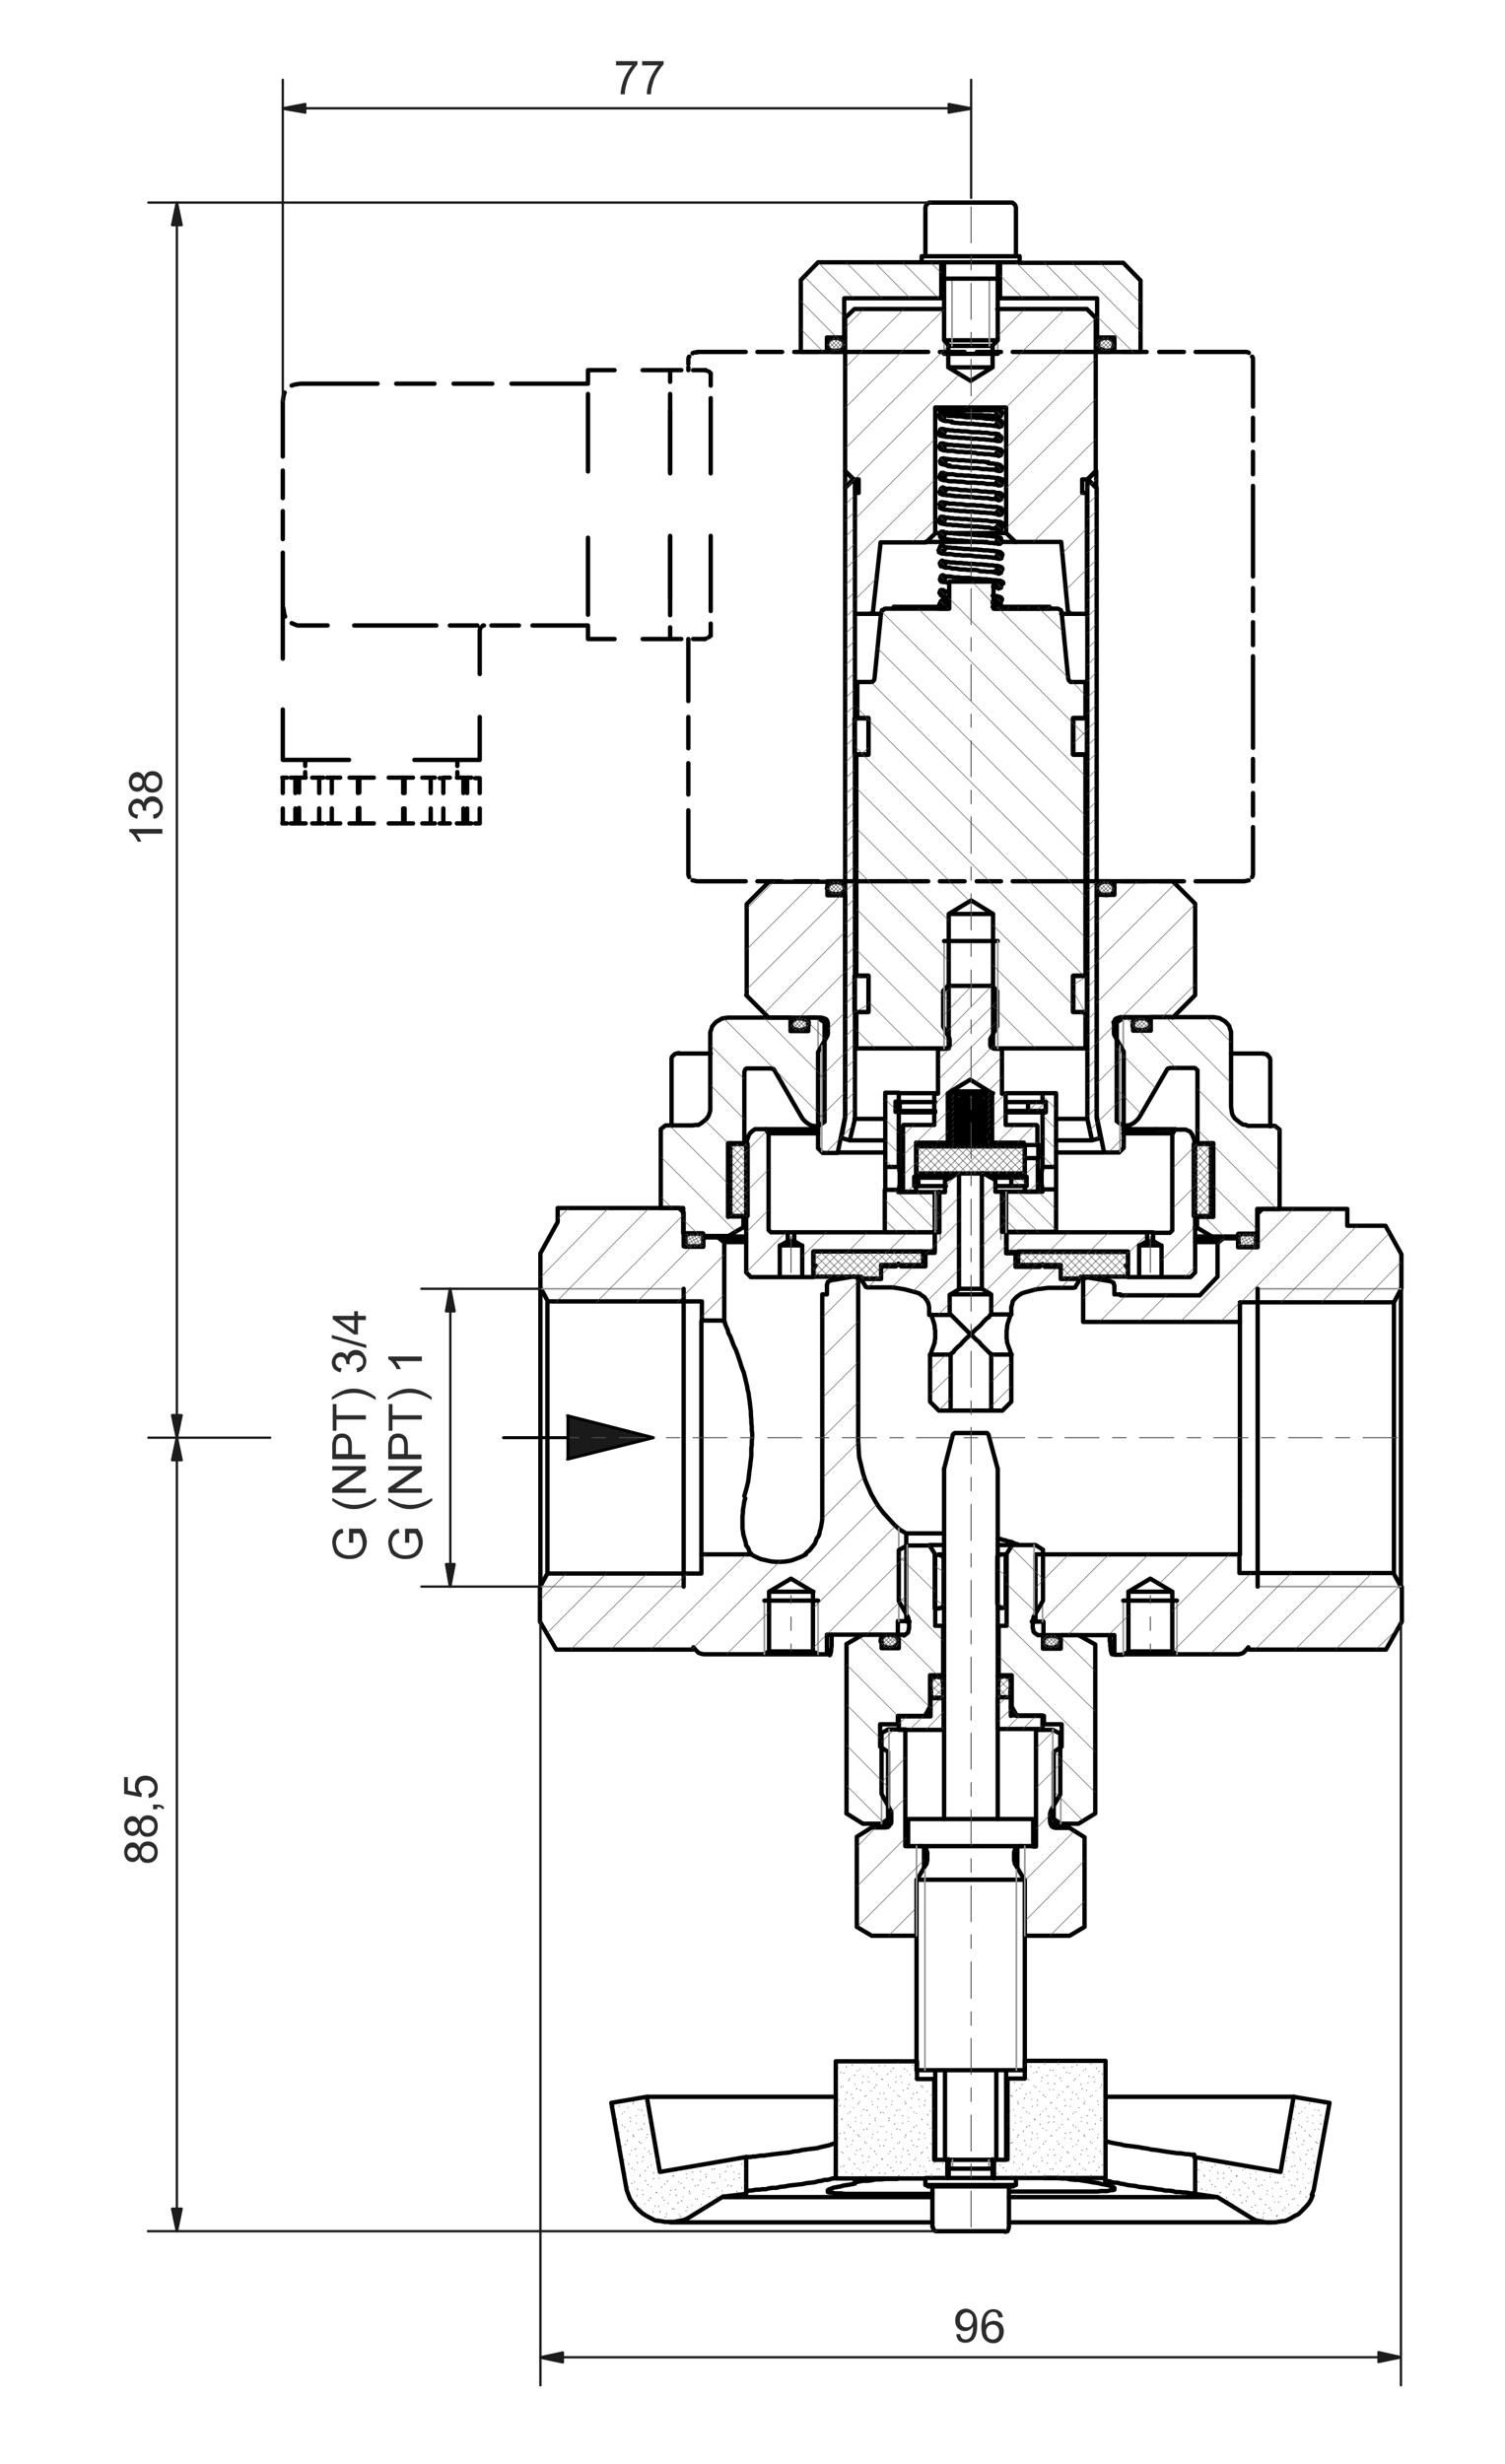 <?xml version="1.0" encoding="utf-8"?>
<!-- Generator: Adobe Illustrator 29.2.1, SVG Export Plug-In . SVG Version: 9.03 Build 55982)  -->
<svg version="1.1" id="Ebene_1" xmlns="http://www.w3.org/2000/svg" xmlns:xlink="http://www.w3.org/1999/xlink" x="0px" y="0px"
	 viewBox="0 0 322.5 527.9" style="enable-background:new 0 0 322.5 527.9;" xml:space="preserve">
<style type="text/css">
	.st0{fill:none;stroke:#000000;stroke-width:0.933;stroke-linecap:round;stroke-linejoin:round;stroke-miterlimit:10;}
	.st1{fill:none;stroke:#969696;stroke-width:0.359;stroke-linecap:round;stroke-linejoin:round;stroke-miterlimit:10;}
	.st2{fill-rule:evenodd;clip-rule:evenodd;fill:#1A1A1A;}
	.st3{fill:none;stroke:#1A1A1A;stroke-width:0.12;stroke-linecap:round;stroke-linejoin:round;stroke-miterlimit:10;}
	.st4{fill:none;stroke:#4D4D4D;stroke-width:0.12;stroke-linecap:round;stroke-linejoin:round;stroke-miterlimit:10;}
	.st5{fill:none;stroke:#4D4D4D;stroke-width:0.215;stroke-linecap:round;stroke-linejoin:round;stroke-miterlimit:10;}
	.st6{fill:none;stroke:#000000;stroke-width:0.646;stroke-linecap:round;stroke-linejoin:round;stroke-miterlimit:10;}
	.st7{fill:none;stroke:#1C1C1C;stroke-width:0.502;stroke-linecap:round;stroke-linejoin:round;stroke-miterlimit:10;}
	.st8{fill-rule:evenodd;clip-rule:evenodd;fill:#1C1C1C;}
	.st9{fill:#2C2C2C;}
</style>
<path class="st0" d="M300.2,339.9l-1.6-2.9h-33V333 M155.1,266.1l-1.2-1h-3.2v1.9h-4.2v-7.2l-1-1h-26v3l-3.7,6.7v7.3l1.6,3h33v4.1
	h4.8V266.1 M240.1,277.3h-1.3v-1.9l-0.1-0.2l-0.1-0.4l-0.2-0.1l-0.4-0.2l-4.8-0.8h-0.4l-0.2,0.1l-0.4,0.2l-0.1,0.4v8.8h33.6V279h33
	l1.6-3v-7.3l-3.4-6.1h-8.2v-3.6h-18.2l-1,1v7.2h-4.2v-1.9h-3.2l-1.2,1v7.2l-3.8,4H240.1 M160.9,333h-10.6v4.1h-33l-1.6,2.9v7.4
	l3.5,6h29.2l0.2-0.5l0.4,0.5l0.7,0.7l0.6,0.2l0.5,0.1h12.8l1.2-0.6V341l4.7-2.8l4.7,2.8v12.8l1.2,0.6h1.8v-4.2h15.2v-2.9h1.8v-18.8
	l-1.4-0.8l-1.2-1.1l-1.2-1.3l-1.1-1.2l-1-1.3l-0.8-1.3l-0.8-1.4l-0.7-1.6l-0.6-1.4l-0.5-1.6l-0.4-1.7l-0.4-1.6l-0.1-1.7l-0.1-1.6
	v-34.7l-0.1-0.4l-0.4-0.2l-0.2-0.1h-0.4l-4.8,0.8l-0.4,0.2l-0.2,0.1l-0.1,0.4l-0.1,0.2v1.9 M160.9,333l1,0.5l1.1,0.5l2.2,0.5
	l1.1,0.1h1.1l1.1-0.1l1.1-0.2l1.1-0.4l1-0.4l1-0.5 M177.2,277.3h-1v48.2l-0.1,0.7l-0.1,0.5l-0.1,0.6l-0.2,0.6l-0.1,0.6l-0.2,0.6
	l-0.4,0.5l-0.2,0.6l-0.2,0.5l-1.1,1.4l-0.5,0.4l-0.5,0.5"/>
<path class="st0" d="M163.7,354.4h10.4 M240.6,354.4h11.8 M238.8,354.4h-0.4 M237.8,351.6v-1.3 M265.7,333h-43.8v14.4h1.7v2.9h15.2
	v4.2h1.8l1.2-0.6V341l4.7-2.8l4.7,2.8v12.8l1.2,0.6h13l0.5-0.1l0.5-0.2l0.7-0.7l0.4-0.5l0.2,0.5h29.3l3.4-6v-7.4"/>
<path class="st0" d="M265.7,283v36.5 M269.5,259.9L269.5,259.9 M146.5,259.9L146.5,259.9 M298.7,279V337 M300.2,339.9v-64
	 M174.2,353.8h-9.4 M251.1,353.8h-9.4 M178.2,351.6v1.1l-0.1,0.6v0.4l-0.1,0.4l-0.1,0.4l-0.1,0.1 M238.4,354.4h-0.1l-0.1-0.1
	l-0.1-0.4l-0.1-0.4v-0.4l-0.1-0.6v-1.1 M177.7,354.4h-0.5 M174.1,354.4h1.3"/>
<path class="st0" d="M164.9,341h9.4 M155.1,283L155.1,283l0.1,0.2h0.1v0.2l0.1,0.1v0.2l0.1,0.2l0.2,0.5l0.2,0.4l0.1,0.4l0.1,0.4
	l0.4,0.7l0.7,1.9l0.5,1l0.4,1.1l0.4,1.2l0.4,1.3l0.5,1.3l0.7,2.9l0.1,0.7l0.2,0.7l0.1,0.8l0.1,0.7l0.1,0.8l0.2,1.7v0.7l0.1,1v0.7
	l0.1,0.8v0.8l0.1,0.8v0.7l-0.1,0.8v0.8l-0.1,0.8v1.6l-0.1,0.8l-0.2,1.7l-0.1,0.7l-0.2,1.7l-0.1,0.7l-0.4,1.6l-0.4,1.4 M256.1,266.1
	h4.8 M155.1,266.1h4.8 M159.9,265.2h-6 M262.1,265.2h-6 M213.8,329.6l0.6,0.1l0.5,0.2l0.6,0.1l0.5,0.2l0.6,0.1l0.5,0.2l0.4,0.2
	l0.5,0.1 M265.7,319.5V333"/>
<path class="st1" d="M163.8,342.9v11.5 M175.3,354.4v-11.5"/>
<path class="st0" d="M221.1,347.4h0.7 M194.3,347.4h0.6 M192.6,350.2h-0.1 M223.5,350.2h-0.1 M163.8,342.9h11.5"/>
<path class="st1" d="M192.6,327.4v19.9 M223.4,347.4V333"/>
<path class="st0" d="M241.8,341h9.4 M159.7,321l-0.2,0.6l-0.1,0.7l-0.1,0.6l-0.1,0.6v0.6l-0.1,0.7v2.6l0.1,0.6l0.1,0.8l0.5,1.7
	l0.1,0.6l0.4,0.5l0.2,0.5l0.1,0.4l0.4,0.4v0.1 M150.3,333V283 M178.2,350.2v1.3 M194.3,328.5h8"/>
<path class="st1" d="M240.7,342.9v11.5 M252.2,354.4v-11.5"/>
<path class="st0" d="M117.3,337V279 M115.8,276v64 M240.7,342.9h11.5"/>
<path class="st1" d="M269.5,339.9h30.7 M300.2,276.1h-30.7"/>
<line class="st0" x1="269.5" y1="339.9" x2="269.5" y2="276.1"/>
<path class="st1" d="M146.5,276.1h-30.7 M115.8,339.9h30.7"/>
<path class="st0" d="M177.3,219h-0.5 M239.1,219h-0.5 M156,260.7v-15.8h3.5v-15.2l0.1-0.4l0.1-0.2l0.1-0.1l0.2-0.1h5.4l0.1,0.1h0.2
	l0.2,0.2l5.8,10l0.4,0.6l0.5,0.5l0.5,0.4l0.7,0.4l0.6,0.1l0.7,0.1h0.2l1.4-1V219l-1.6-1h-1.9v2.9h-3.8V218h-13.4l-0.7,0.1l-0.6,0.1
	l-1.2,0.7l-0.4,0.4l-0.5,0.6l-0.2,0.7l-0.2,0.5v16.8l-0.2,0.7l-0.2,0.5l-0.4,0.6l-0.6,0.5l-0.5,0.4l-0.6,0.4L149,241l-0.6,0.1h-5.8
	l-1,0.8v16.9h4.8v5.4h4.2v0.4l0.1,0.2h5.4l3.2-1.9v-2.3H156 M260,244.9v15.8h-3.5v2.3l3.2,1.9h5.4l0.1-0.2l0.1-0.1v-0.2h4.1v-5.4
	h4.8V242l-1-0.8h-5.8L267,241l-0.7-0.1l-0.6-0.4l-0.5-0.4l-0.6-0.5l-0.4-0.6l-0.2-0.5l-0.2-1.4v-16.1l-0.2-0.5l-0.2-0.7l-0.5-0.6
	l-0.4-0.4l-1.2-0.7l-0.6-0.1l-0.7-0.1h-13.4v2.9h-3.8V218h-1.9l-1.6,1v21.2l1.4,1h0.2l0.7-0.1l0.6-0.1l0.7-0.4l0.5-0.4l0.5-0.5
	l0.4-0.6l5.8-10l0.2-0.2h0.2l0.2-0.1h5.3l0.2,0.1l0.4,0.4v15.6H260 M146.5,276.1v63.8"/>
<path class="st1" d="M175.3,218v23.2 M240.7,241.2V218"/>
<path class="st0" d="M251.9,241.9h-4.2 M245.7,265.9h1.4 M248.9,273.6h-4.8 M244.1,266.8h4.8 M168.8,264h1.4 M170.3,265.9h-1.4
	 M167.1,266.8h4.8 M171.9,273.6h-4.8 M160.5,243.1l-0.4,1.1l-0.1,0.6l-0.1,0.7v27.1l1,1h6.2v-6.7l1.7-1V264h-3.6l-0.5-0.5v-20.6
	l-0.6-1h-2.3l-0.7,0.5l-0.4,0.4L160.5,243.1 M247.2,265.9l1.7,1v6.7h6.2l1-1v-27.1l-0.1-0.7l-0.1-0.6l-0.4-1.1l-0.5-0.7l-0.5-0.2
	l-0.4-0.2h-2.3l-0.6,1v20.6l-0.5,0.5h-3.6V265.9 M174.3,271v-2.9h26V264h-30.1v1.9l1.7,1v6.7h2.4v-1.8l0.5-0.7H174.3 M241.7,268.2
	v2.9h-0.5l0.5,0.7v1.8h2.4v-6.7l1.7-1V264h-30.1v4.2H241.7 M159.9,264.9h-3.7 M259.8,264.9h-3.7 M159.9,263h-0.5 M256.5,263h-0.5
	 M159.9,260.7h-0.5 M256.5,260.7h-0.5 M160.1,244.9h-0.6 M256.5,244.9h-0.5"/>
<path class="st0" d="M208.1,285.9l1.1,1.1l0.6,0.5l0.5,0.6l1.8,1.8l0.2,0.1 M212.4,302.2h-8.6 M212.4,290.2v12h2.4l1.9-1.9v-10.1
	H212.4 M203.7,302.2v-12h-4.4v10.1l1.9,1.9H203.7 M201.3,255.3l-1,0.6v12.5h-2v2.9h-5.2l-0.6-0.6l-0.5,0.6h-3.2v2.6h-4v0.6l0.5,0.8
	l0.2,0.4l0.4,0.1h5.4l2.5,0.4l2.6,0.7l0.6,0.2l0.5,0.4l0.6,0.4l0.7,1l0.2,0.6l0.1,0.6v1.6h4.4v-4.3l2-1.2v-24.5l-0.1-0.2h-0.1
	l-0.1-0.1l-0.1,0.1l-2.6,1.4v2.5H201.3 M215.6,255.9l-1-0.6h-1.3v-2.5l-2.5-1.4l-0.2-0.1l-0.1,0.1h-0.1v24.7l2,1.2v4.3h4.3V280
	l0.2-0.6l0.1-0.6l0.4-0.5l0.5-0.5l1-0.7l0.6-0.2l2.6-0.7l1-0.1l0.7-0.1l0.8-0.1h5.4l0.4-0.1l0.2-0.4l0.5-0.8v-0.6h-3.8v-2.6h-3.4
	l-0.5-0.6l-0.6,0.6h-5.2v-2.9h-2V255.9 M198.3,271h-0.5 M218.1,271h-0.5 M231.6,273.9v-0.4h10.1v-5.4h-23.5v2.9h9.1v2.9H231.6
	 M184.5,273.6v0.4h4.3V271h9v-2.9h-23.5v5.4H184.5 M245.7,264h1.4 M175.3,241.9h-11.2 M175.3,242.8h-10.6 M251.3,242.8h-10.6
	 M247.7,241.9h-7"/>
<path class="st0" d="M216.7,281.6h-0.1v0.1l-0.1,0.1l-0.1,0.2v0.2l-0.2,0.5l-0.1,0.4l-0.1,0.2l-0.1,0.4l-0.1,0.5v0.4l-0.1,0.4v1.8
	l0.1,0.4v0.4l0.5,1.4l0.1,0.2l0.1,0.4v0.1l0.1,0.2l0.1,0.1v0.1l0.1,0.1 M199.3,290.2h0.1V290l0.1-0.1l0.1-0.2v-0.1l0.1-0.4l0.1-0.2
	l0.5-1.4v-0.4l0.1-0.4V285l-0.1-0.4v-0.4l-0.1-0.5l-0.1-0.4l-0.1-0.2l-0.1-0.4l-0.2-0.5v-0.2l-0.1-0.2l-0.1-0.1v-0.1h-0.1
	 M212.4,281.6h-0.1v0.1l-0.2,0.1l-0.2,0.4l-0.4,0.2l-0.8,0.8l-0.4,0.5l-0.5,0.5l-0.6,0.5l-0.6,0.6l-0.5,0.6 M205.8,276.1h4.6
	 M203.7,277.3h8.6 M203.7,290.2v-0.1l0.2-0.2l0.4-0.2l0.2-0.4l0.8-0.8l0.5-0.4l0.5-0.6l1.1-1.1l0.6-0.5l-4.3-4.3 M212.3,290v0.1
	l0.1,0.1"/>
<path class="st1" d="M201.5,255.3v10.2 M214.5,265.5v-10.2"/>
<path class="st0" d="M192.6,250v0.1l0.1,0.4v0.2l0.1,0.4v2.6l-0.1,0.4v0.4l-0.1,0.1v0.2 M189.7,254.8V250 M223.4,254.8v-0.2
	l-0.1-0.1v-0.4l-0.1-0.4v-2.6l0.1-0.4v-0.2l0.1-0.4V250 M226.3,250v4.8 M200.4,238.3h-7.8 M223.4,238.3h-7.8 M193.5,236.1h-1
	 M200.4,234.2h-7.8 M223.4,234.2h-7.8 M223.4,250h2.9v-15.8h-2.9v1.9h0.7v2.2h-0.7V250 M189.7,250h2.9v-11.8h-0.7v-2.2h0.7v-1.9
	h-2.9V250 M214.7,255.3v8.6h11.6v-9.1h-2.9v0.5H214.7 M201.3,264v-8.6h-8.8v-0.5h-2.9v9.1H201.3"/>
<path class="st1" d="M215.6,264v-8.6 M200.4,255.3v8.6"/>
<path class="st0" d="M197,254.1h-0.6 M204,252.1h-7.6 M219.6,252.1H212 M204,244.8h-0.7 M208.8,244.8h-4.4 M212.7,244.8h-0.5
	 M212.3,234.2h0.5 M203.3,234.2h0.7 M219.6,248.1v-1.4 M219.6,246.7v-1.4 M222.5,245.2v2.9 M222.5,248.1h-2.9v4h0.4v2h-0.4v1.2h2.6
	l0.2-0.1V248.1 M193.5,241.2v14l0.2,0.1h2.6v-1.2h-0.4v-2h0.4v-7.3h6.8v-10.6l4.8-2.9l4.7,2.9v10.6h6.8v0.5h2.9v-4.1l-0.2-0.2h-6.6
	v-6.7h-0.8v-9.6h-1.4l-0.4-0.1l-0.2-0.1l-0.4-0.2l-0.1-0.4v-1.3l0.1-0.2l1.4-2.5v-7.6l-1.1-1.1h-9.5l-1,1.1v7.6l1.3,2.5l0.1,0.2v1.3
	l-0.1,0.4l-0.4,0.2l-0.2,0.1l-0.4,0.1h-1.4v9.6h-0.8v6.7h-6.6L193.5,241.2"/>
<path class="st1" d="M212.6,221.7V211 M203.4,211v10.7"/>
<path class="st0" d="M211.5,236.5v0.4h0.1 M204.6,235.9l-0.1-0.1l-0.1-0.1l-0.2-0.1l-0.2,0.2h-0.1v0.4l0.1,0.1h0.1l0.1,0.1l0.2-0.1
	h0.1v-0.1L204.6,235.9 M204.6,239.5l-0.1-0.2v-0.1h-0.1l-0.2-0.1l-0.1,0.1h-0.1l-0.1,0.1v0.4l0.1,0.1h0.1l0.1,0.1l0.2-0.1h0.1v-0.1
	L204.6,239.5 M211.5,240.1v0.1l0.1,0.1l0.2,0.1l0.2-0.2h0.1v-0.4l-0.1-0.1H212l-0.1-0.1l-0.2,0.1h-0.1V240.1 M211.5,237.7v0.2
	l0.1,0.1h0.4l0.1-0.1h0.1v-0.4l-0.2-0.2h-0.4l-0.1,0.1V237.7 M204.6,237.1l-0.1-0.1v-0.1h-0.1l-0.2-0.1l-0.1,0.1h-0.1l-0.1,0.1v0.4
	h0.1l0.2,0.2l0.2-0.1l0.1-0.1L204.6,237.1 M204.6,238.3l-0.1-0.2l-0.1-0.1H204l-0.1,0.1h-0.1v0.4l0.2,0.2h0.4l0.1-0.1v-0.1
	L204.6,238.3 M211.5,238.8v0.4h0.1l0.2,0.1l0.1-0.1h0.1l0.1-0.1v-0.4h-0.1l-0.2-0.2l-0.2,0.1l-0.1,0.1V238.8 M212.3,244.6v-0.2
	l-0.2-0.1l-0.1-0.1l-0.2,0.1l-0.1,0.1v0.4l0.1,0.1l0.2,0.1l0.1-0.1l0.2-0.1V244.6 M204.6,244l-0.1-0.1v-0.1l-0.1-0.1H204l-0.2,0.2
	v0.2l0.2,0.2h0.4l0.1-0.1v-0.1L204.6,244 M196.4,245.6v5.8h23.2v-5.8H196.4z"/>
<path class="st0" d="M211.5,235.4v0.2l0.1,0.1h0.4l0.2-0.2v-0.1 M204.6,240.6l-0.1-0.1v-0.1l-0.1-0.1H204l-0.2,0.2v0.4h0.1l0.1,0.1
	h0.4l0.1-0.1L204.6,240.6 M211.5,241.2v0.2l0.1,0.1h0.4l0.2-0.2v-0.4h-0.1l-0.1-0.1h-0.4l-0.1,0.1V241.2 M211.7,236.8l0.2,0.1
	l0.1-0.1h0.1l0.1-0.2v-0.2l-0.1-0.1H212l-0.1-0.1l-0.2,0.1h-0.1v0.2"/>
<path class="st0" d="M211.2,233.8h-6.6l-0.1,0.2l-0.1,0.1H204l-0.1-0.1l-0.1-0.2 M204.6,233.8h-0.8 M204.8,245.6h-0.4l-0.1-0.1H204
	l-0.2-0.2v-0.1 M204.3,244.8h0.7l0.4,0.1h2.9l0.4,0.1h1.3l0.2,0.1h1.4l0.2,0.1h0.2l0.1,0.2v0.1 M211.5,245.6v-0.2l0.1-0.1h0.4
	l0.2,0.1v0.2 M211.5,245.6h0.7 M211.5,234.3v0.4h0.6l0.1-0.2v-0.2L212,234h-0.4l-0.1,0.1V234.3 M204.6,243l-0.1-0.2v-0.1h-0.1
	l-0.2-0.1l-0.1,0.1h-0.1l-0.1,0.1v0.4h0.1l0.2,0.2l0.2-0.1l0.1-0.1L204.6,243 M211.5,243.4v0.2l0.1,0.1h0.4l0.1-0.1h0.1v-0.4
	l-0.2-0.2h-0.4l-0.1,0.1V243.4 M203.7,245.1v0.1l0.2,0.2h0.4l0.1-0.1v-0.1l0.1-0.1l-0.1-0.2v-0.1h-0.6l-0.1,0.1V245.1 M204.6,241.8
	l-0.1-0.2l-0.1-0.1l-0.2-0.1l-0.4,0.4v0.2l0.1,0.1h0.1l0.1,0.1l0.2-0.1h0.1v-0.1L204.6,241.8 M211.5,242.4v0.2h0.1l0.2,0.1l0.1-0.1
	h0.1l0.1-0.1v-0.2l-0.1-0.2H212l-0.1-0.1l-0.2,0.1h-0.1V242.4 M204.6,234.8l-0.1,0.2l-0.1,0.1H204l-0.1-0.1l-0.1-0.2l0.1-0.1
	l0.1-0.2h0.4l0.1,0.2L204.6,234.8 M212.3,235.4v-0.2h-0.1L212,235h-0.4l-0.1,0.1v0.2"/>
<polyline class="st0" points="211.7,234.7 210.9,234.7 210.6,234.6 209.5,234.6 209.1,234.4 "/>
<path class="st0" d="M211.7,238h-0.2l-0.1-0.1h-2.2l-0.4-0.1 M204.3,236.8h1.3l0.2,0.1h2.4l0.4,0.1h1.1l0.2,0.1h1.7l0.4,0.1l0.2,0.2
	v0.1 M211.7,239.1h-1.3l-0.2-0.1h-2.4l-0.4-0.1h-1.1l-0.2-0.1h-1.7l-0.2-0.1H204l-0.2-0.2v-0.1 M204.3,237.9h0.2l0.1,0.1h2.2
	l0.4,0.1h1.1l0.4,0.1h2.4l0.2,0.1h0.7v0.1l0.1,0.1h0.1v0.1 M211.7,244.9h-1.3l-0.2-0.1h-2.4l-0.4-0.1H206l-0.2-0.1h-1.4l-0.2-0.1
	H204l-0.2-0.2V244 M204.3,243.7h0.2l0.1,0.1h1.9l0.2,0.1h1.4l0.4,0.1h2.2l0.2,0.1h1v0.1l0.1,0.1h0.1v0.2 M211.2,233.8h0.4l0.2,0.1
	h0.2l0.2,0.2v0.1 M209.1,234.4H206l-0.2-0.1h-1.4l-0.2-0.1H204v-0.1l-0.2-0.1v-0.1"/>
<path class="st0" d="M211.7,241.5h-0.2l-0.1-0.1h-1l-0.2-0.1h-2.4l-0.4-0.1H206 M204.3,240.2h0.2l0.1,0.1h0.7l0.2,0.1h2.6l0.4,0.1
	h2.2l0.2,0.1h0.6l0.4,0.1l0.1,0.1h0.1v0.2 M211.7,236.8h-1.1l-0.2-0.1h-1.2l-0.4-0.1h-2.5l-0.2-0.1h-1.4l-0.2-0.1h-0.2l-0.1-0.1
	h-0.1l-0.1-0.1v-0.2 M204.3,235.6h0.2l0.1,0.1h2.2l0.4,0.1h2.8l0.2,0.1h0.8l0.2,0.1h0.7v0.1h0.1l0.1,0.1v0.1 M211.7,240.3h-0.2
	l-0.1-0.1h-2.2l-0.4-0.1h-2.5L206,240h-1.1l-0.2-0.1h-0.6l-0.1-0.1h-0.1l-0.1-0.1v-0.1 M204.3,239.1h1.3l0.2,0.1h1l0.4,0.1h2.5
	l0.2,0.1h1.7l0.4,0.1v0.1h0.1l0.1,0.1v0.2 M208.8,237.8h-1.1l-0.4-0.1h-2.2l-0.2-0.1h-0.8l-0.2-0.2h-0.1v-0.2"/>
<path class="st0" d="M211.7,243.8h-0.4l-0.2-0.1h-1.9l-0.4-0.1h-1.1l-0.4-0.1h-2.4l-0.2-0.1h-0.6 M204.3,242.6h1.1l0.2,0.1h2.6
	l0.4,0.1h1.1l0.2,0.1h1.4l0.2,0.1h0.4l0.2,0.2v0.1 M211.7,242.6h-1.3l-0.2-0.1h-1l-0.4-0.1H206l-0.2-0.1h-1.4l-0.2-0.1L204,242h-0.1
	l-0.1-0.1v-0.1 M204.3,241.4h0.2l0.1,0.1h2.2l0.4,0.1h2.5l0.2,0.1h0.8l0.2,0.1h1v0.1h0.1l0.1,0.1v0.2 M204.3,234.4h0.4l0.2,0.1h0.7
	l0.2,0.1h2.4l0.4,0.1h2.4l0.2,0.1h0.4l0.4,0.1l0.1,0.1h0.1v0.2 M211.7,235.8h-0.2l-0.1-0.1h-0.7l-0.2-0.1h-2.6l-0.4-0.1h-2.2
	l-0.2-0.1h-0.4l-0.2-0.1H204l-0.1-0.1h-0.1v-0.2 M206,241.2h-1.1l-0.2-0.1h-0.4l-0.2-0.1H204l-0.1-0.1h-0.1v-0.2"/>
<path class="st0" d="M270.6,225.7L270.6,225.7 M143.9,227.2v13.9 M143.9,227.2v-0.4l0.1-0.4l0.6-0.6l0.4-0.1l0.5-0.1 M152.3,225.7
	h-6.8 M192.8,238h2.9 M195.7,238h4.7 M215.6,238h4.7 M192.8,238v-1.9 M220.3,236.1h-4.7 M200.4,236.1h-4.7 M195.7,236.1h-2.2
	 M220.3,236.1v1.9h3.8v-1.9H220.3z M246.5,219.4v-0.2l-0.2-0.4l-0.1-0.2l-0.2-0.1l-0.4-0.2l-0.2-0.1h-0.4l-0.4-0.1l-0.4,0.1h-0.4
	l-0.2,0.1l-0.4,0.2l-0.2,0.1l-0.2,0.4l-0.1,0.2v0.7l0.2,0.2l0.1,0.2l0.4,0.2l0.2,0.1h0.4l0.4,0.1h0.6l0.4-0.1l0.2-0.1l0.4-0.1
	l0.2-0.2l0.1-0.2l0.2-0.2V219.4 M169.5,219.4v0.4l0.2,0.2l0.1,0.2l0.2,0.2l0.4,0.1l0.2,0.1l0.4,0.1h0.7l0.4-0.1l0.2-0.1l0.4-0.1
	l0.5-0.5l0.1-0.4V219l-0.5-0.5l-0.2-0.1l-0.4-0.1l-0.2-0.1h-0.4l-0.4-0.1l-0.4,0.1h-0.2l-0.2,0.1l-0.4,0.2l-0.2,0.1l-0.1,0.2
	l-0.2,0.4V219.4 M156.5,245.1v15.4h3.7v-15.4H156.5z M255.8,245.1v15.4h3.7v-15.4H255.8z M203.6,252.3L203.6,252.3 M197,254.1h2
	 M199.1,254.1h3.6 M213.3,254.1h3.4 M196.8,254.1v-1.8 M216.7,252.3h-4.3 M203.6,252.3L203.6,252.3 M203.6,252.3h-4.6 M199.1,252.3
	h-2.3 M216.7,252.3v1.8h3.2v-1.8H216.7z M204.1,243.3l-0.2-0.2h-0.1V243"/>
<path class="st0" d="M270.6,225.7l0.5,0.1l0.4,0.1l0.2,0.2 M270.6,225.7h-6.8"/>
<path class="st0" d="M202.5,117.6v-0.2 M213.5,119.1v0.2l0.4,0.4h0.5l0.2-0.1v-0.2l0.1-0.2l-0.1-0.2v-0.1l-0.2-0.2h-0.5l-0.1,0.2
	l-0.2,0.1V119.1 M213.5,109.8v0.1l0.4,0.4h0.5l0.2-0.1v-0.2l0.1-0.1l-0.1-0.2v-0.2l-0.2-0.1h-0.5l-0.4,0.4V109.8 M202.5,108.1V108
	l-0.4-0.4h-0.5l-0.1,0.1l-0.1,0.2l-0.1,0.1l0.2,0.5l0.1,0.1l0.2,0.1l0.2-0.1l0.4-0.4V108.1 M202.5,114.4v-0.2l-0.2-0.1l-0.1-0.2
	h-0.5l-0.1,0.2l-0.1,0.1l-0.1,0.2l0.2,0.5h0.1l0.2,0.1l0.2-0.1h0.1l0.2-0.2V114.4 M213.5,116v0.2l0.2,0.1l0.1,0.2h0.5l0.2-0.2v-0.1
	l0.1-0.2l-0.1-0.2v-0.2h-0.2l-0.2-0.1l-0.2,0.1h-0.1l-0.2,0.2V116 M213.5,112.9v0.2l0.4,0.4h0.5l0.2-0.1v-0.2l0.1-0.2l-0.1-0.2v-0.2
	l-0.2-0.1h-0.5l-0.4,0.4V112.9 M202.5,111.3v-0.2l-0.4-0.4h-0.5l-0.1,0.1l-0.2,0.5l0.1,0.2l0.1,0.1l0.1,0.2h0.5l0.1-0.2l0.2-0.1
	V111.3 M201.3,89.2l0.1,0.4l0.2,0.2l0.2,0.1l0.2-0.1l0.1-0.1l0.2-0.1v-0.5l-0.4-0.4h-0.5l-0.1,0.1l-0.1,0.2L201.3,89.2 M213.5,90.9
	V91l0.4,0.4l0.2,0.1l0.5-0.2V91l0.1-0.1l-0.1-0.2v-0.2l-0.2-0.1h-0.5l-0.4,0.4V90.9 M271.7,226.2l0.4,0.4l0.1,0.4v14.3"/>
<path class="st0" d="M213.5,122.4v0.1l0.4,0.4h0.2 M213.5,106.5v0.4l0.2,0.1l0.1,0.1l0.2,0.1l0.5-0.2v-0.1l0.1-0.4l-0.1-0.2v-0.1
	l-0.5-0.2l-0.2,0.1l-0.1,0.1l-0.2,0.1V106.5 M202.5,105.1v-0.4l-0.2-0.1l-0.1-0.1l-0.2-0.1l-0.2,0.1l-0.2,0.2l-0.1,0.4l0.1,0.1
	l0.1,0.2l0.1,0.1h0.5l0.4-0.4V105.1 M202.5,117.3l-0.4-0.4h-0.5l-0.1,0.1l-0.2,0.5l0.2,0.5l0.1,0.1h0.5l0.4-0.4v-0.2"/>
<path class="st0" d="M213.5,128.6v-0.2l0.4-0.4h0.5l0.2,0.1v0.2l0.1,0.2l-0.1,0.2 M202.5,127v-0.2l-0.4-0.4h-0.5l-0.1,0.1l-0.2,0.5
	l0.1,0.1l0.1,0.2l0.1,0.1l0.2,0.1l0.2-0.1l0.4-0.4V127 M213.5,100.3v0.2l0.4,0.4h0.5l0.2-0.1v-0.2l0.1-0.2l-0.1-0.2v-0.2l-0.2-0.1
	h-0.5l-0.4,0.4V100.3 M202.5,98.7v-0.2l-0.2-0.2h-0.1l-0.2-0.1l-0.2,0.1h-0.1l-0.2,0.5l0.1,0.2l0.1,0.1l0.1,0.2h0.5l0.1-0.2l0.2-0.1
	V98.7 M202.5,123.9v-0.4l-0.2-0.1l-0.1-0.1l-0.2-0.1l-0.2,0.1l-0.2,0.2l-0.1,0.4l0.1,0.2l0.2,0.2l0.2,0.1l0.2-0.1l0.1-0.1l0.2-0.1
	V123.9 M213.5,125.4v0.4l0.2,0.1l0.1,0.1l0.2,0.1l0.5-0.2v-0.1l0.1-0.4l-0.1-0.1V125l-0.2-0.1h-0.5l-0.4,0.4V125.4 M213.5,103.4v0.2
	l0.4,0.4h0.5l0.2-0.1v-0.2l0.1-0.2l-0.1-0.1V103l-0.5-0.2l-0.2,0.1l-0.4,0.4V103.4 M202.5,101.8v-0.2l-0.2-0.1l-0.1-0.2h-0.5
	l-0.1,0.2l-0.1,0.1l-0.1,0.2l0.2,0.5l0.1,0.1h0.5l0.4-0.4V101.8 M202.5,120.7v-0.1l-0.4-0.4l-0.2-0.1l-0.2,0.1l-0.1,0.1l-0.1,0.2
	l-0.1,0.1l0.2,0.5l0.1,0.1h0.5l0.4-0.4V120.7 M214.1,122.8h0.2l0.2-0.1v-0.2l0.1-0.1l-0.1-0.4v-0.1l-0.5-0.2l-0.2,0.1l-0.4,0.4v0.2"
	/>
<path class="st0" d="M214.7,88.6l-0.1-0.2v-0.2l-0.2-0.1h-0.5l-0.4,0.4v0.5l0.2,0.2h0.1l0.2,0.1 M213.5,97.2v0.2l0.2,0.1l0.1,0.1
	l0.2,0.1l0.5-0.2v-0.1l0.1-0.2l-0.1-0.2v-0.2l-0.2-0.1h-0.5l-0.1,0.2l-0.2,0.1V97.2 M202.5,95.6v-0.2l-0.4-0.4h-0.5l-0.1,0.1
	l-0.2,0.5l0.2,0.5h0.1l0.2,0.1l0.2-0.1h0.1l0.2-0.2V95.6 M214.5,128.8v0.1l-0.2,0.2h-0.5l-0.1-0.2l-0.2-0.1v-0.2"/>
<path class="st0" d="M213.7,91.3h-0.4l-0.4-0.1h-0.2l-0.4-0.1h-0.8l-0.5-0.1h-1l-0.5-0.1H209l-0.5-0.1h-1.2l-0.5-0.1h-1.1l-0.5-0.1
	h-0.5l-0.5-0.1H204 M202.5,130l-0.4-0.1h-0.4l-0.2-0.2h-0.1l-0.1-0.2v-0.1 M212.7,129.2h0.4l0.4,0.1h0.7l0.1,0.1h0.1v0.1h0.1v0.1
	l0.1,0.4 M202.2,128.7h0.1l0.2,0.1h0.7 M213.5,130v-0.4l0.2-0.1l0.1-0.1l0.2-0.1l0.5,0.2v0.1l0.1,0.4 M213.5,130h1.2 M213.5,87.9
	h0.4l0.2,0.1h0.4v0.1l0.2,0.2v0.2 M213.8,89.1h-1.2l-0.4-0.1h-1.4l-0.5-0.1H207l-0.5-0.1h-2.9l-0.4-0.1h-0.7l-0.2-0.1h-0.6l-0.1-0.1
	l-0.1-0.1v-0.1l-0.1-0.2 M213.5,87.9h-10.9v0.2l-0.4,0.4h-0.5l-0.1-0.1l-0.2-0.5 M202.5,87.9h-1.2 M202.5,129.3v-0.2l-0.4-0.4
	l-0.2-0.1l-0.2,0.1l-0.1,0.1l-0.2,0.5l0.1,0.2l0.1,0.1l0.1,0.2h0.5l0.1-0.2l0.2-0.1V129.3 M213.5,94v0.2l0.2,0.1l0.1,0.2h0.5
	l0.2-0.2v-0.1l0.1-0.2l-0.1-0.2v-0.2l-0.2-0.1h-0.5l-0.4,0.4V94 M202.5,92.5v-0.2l-0.4-0.4h-0.5l-0.1,0.1l-0.2,0.5l0.1,0.2l0.1,0.1
	l0.1,0.2h0.5l0.1-0.2l0.2-0.1V92.5 M214.1,89.2l0.2-0.1h0.2v-0.2l0.1-0.2"/>
<polyline class="st0" points="204,90.3 203.5,90.3 203.1,90.2 202.5,90.2 202.3,90.1 202.1,90.1 201.7,89.8 201.6,89.8 "/>
<path class="st0" d="M202.3,114.1h0.7l0.2,0.1h0.8l0.4,0.1h0.5l0.5,0.1h1.1l0.5,0.1h1.1l0.6,0.1h0.5l0.6,0.1h1l0.5,0.1h0.8l0.5,0.1
	h0.4l0.2,0.1h0.6l0.2,0.1l0.4,0.1l0.1,0.1 M213.7,116.4H213l-0.2-0.1H212l-0.5-0.1h-0.5l-0.5-0.1h-1l-0.6-0.1h-1.1l-0.6-0.1h-0.5
	l-0.6-0.1h-1l-0.5-0.1H204l-0.5-0.1h-0.4l-0.2-0.1h-0.6l-0.2-0.1l-0.4-0.1l-0.2-0.2v-0.1l-0.1-0.2 M202.3,110.8h0.2l0.1,0.1h0.6
	l0.4,0.1h0.5l0.4,0.1h1l0.5,0.1h1.1l0.6,0.1h0.5l0.6,0.1h1.1l0.5,0.1h1l0.5,0.1l0.4,0.1h1.1l0.4,0.1h0.5l0.4,0.2l0.1,0.1h0.1
	l0.1,0.2v0.2 M213.7,113.4l-0.2-0.1h-0.1l-0.4-0.1h-0.6L212,113h-1l-0.5-0.1h-0.5l-0.5-0.1h-1.1l-0.6-0.1h-1.1l-0.6-0.1h-0.5
	l-0.5-0.1h-1l-0.4-0.1h-0.8l-0.2-0.1h-0.4l-0.2-0.1h-0.2l-0.4-0.1l-0.2-0.2v-0.1l-0.1-0.2 M202.3,88.9h0.4L203,89l0.2,0.1h1.2
	l0.5,0.1h1l0.6,0.1l0.5,0.1h1.7l0.5,0.1h1.1l1,0.2h0.8l0.5,0.1h1l0.5,0.2h0.2l0.1,0.1h0.1l0.1,0.2l0.1,0.1v0.2 M201.6,89.8l-0.1-0.1
	v-0.2l-0.1-0.2"/>
<path class="st0" d="M213.7,110.1h-0.4L213,110h-0.2l-0.4-0.1h-0.8l-0.5-0.1h-1l-0.5-0.1H209l-0.5-0.1h-1.2l-0.5-0.1h-1.1l-0.5-0.1
	h-0.5l-0.5-0.1h-0.8l-0.4-0.1h-0.6l-0.2-0.1h-0.2l-0.4-0.2h-0.1l-0.1-0.1 M214.4,115.5l0.2,0.2v0.2"/>
<path class="st0" d="M213.7,122.7h-0.4l-0.4-0.1l-0.2-0.1 M202.3,104.6h0.2l0.1,0.1h1l0.5,0.1h0.8l1,0.2h1.1l0.6,0.1h1.6l0.6,0.1
	l0.5,0.1h1l0.5,0.1h1.2l0.2,0.1l0.4,0.1h0.5l0.4,0.1l0.4,0.4v0.2 M213.7,107h-0.2l-0.1-0.1h-1l-0.4-0.1l-0.5-0.1h-1l-0.5-0.1H209
	l-0.5-0.1h-0.6l-0.6-0.1h-1.1l-0.5-0.1h-1l-0.5-0.1H204l-0.5-0.1h-0.6l-0.4-0.1h-0.5l-0.4-0.2h-0.1l-0.1-0.1v-0.2l-0.1-0.1
	 M202.3,117.1l0.2,0.1h0.1l0.4,0.1h0.6l0.5,0.1h0.8l0.5,0.1h0.5l0.6,0.1h1.1l0.5,0.1h1.1l0.6,0.1h0.5l0.5,0.1h1l0.4,0.1h0.8l0.2,0.1
	h0.4l0.2,0.1h0.2l0.4,0.1l0.4,0.4v0.2 M213.7,119.6h-0.2l-0.1-0.1h-0.6l-0.4-0.1H212l-0.5-0.1h-1l-0.5-0.1H209l-0.5-0.1l-0.6-0.1
	h-1.7l-0.5-0.1h-1l-0.5-0.1l-0.4-0.1h-1.1l-0.4-0.1h-0.5l-0.4-0.2l-0.1-0.1h-0.1v-0.2l-0.1-0.2 M202.3,107.7h0.4l0.4,0.1l0.2,0.1
	h1.2l0.5,0.1h1l0.6,0.1l0.5,0.1h1.7l0.5,0.1h1.1l1,0.2h0.8l0.5,0.1h1l0.5,0.2h0.2l0.1,0.1h0.1l0.1,0.2l0.1,0.1v0.2 M201.5,108.6
	v-0.2l-0.1-0.2"/>
<polyline class="st0" points="212.7,122.5 211.5,122.5 211.1,122.4 210.1,122.4 209.6,122.2 209,122.1 207.3,122.1 206.9,122 
	205.8,122 204.8,121.8 204,121.8 203.5,121.6 202.5,121.6 202.1,121.4 201.7,121.3 201.6,121.3 201.5,121 201.5,120.9 "/>
<path class="st0" d="M213.7,100.8h-0.2l-0.1-0.1l-0.4-0.1h-1l-0.5-0.1h-1l-1-0.2h-1.7l-0.6-0.1h-1.1l-1-0.2h-1l-0.4-0.1h-0.5
	 M202.3,123.4h0.2l0.1,0.1h1l0.5,0.1l0.4,0.1h1l0.5,0.1h1.7l0.5,0.1l0.6,0.1h1.1l0.5,0.1h1l0.5,0.1h0.4l0.5,0.1h0.6l0.4,0.1h0.5
	l0.4,0.2h0.1l0.1,0.1l0.1,0.2v0.1 M203.3,124.9l-0.7-0.2h-0.5l-0.4-0.1l-0.2-0.2v-0.1l-0.1-0.2 M213.7,125.8h-0.2l-0.1-0.1h-0.6
	 M202.3,101.5h0.4l0.4,0.1h1.1l0.4,0.1l0.5,0.1h1l0.6,0.1h1.1l0.5,0.1h0.6l0.5,0.1h1.1l0.5,0.1h1l0.4,0.1h0.5l0.4,0.1h0.6l0.2,0.1
	h0.2l0.4,0.2h0.1l0.1,0.1l0.1,0.2v0.1 M213.7,103.9l-0.2-0.1H213l-0.2-0.1h-1.2l-1-0.2h-1l-0.6-0.1h-1.7l-0.5-0.1l-0.6-0.1h-1
	l-0.5-0.1h-1.3l-0.4-0.1l-0.2-0.1h-0.6l-0.2-0.1l-0.4-0.1l-0.2-0.2v-0.1l-0.1-0.2 M202.3,120.3h0.4l0.4,0.1h0.2l0.4,0.1h0.8l0.5,0.1
	h1l0.6,0.1h0.5l0.6,0.1h1.1l0.5,0.1h1.1l0.5,0.1h0.5l0.5,0.1h0.8l0.4,0.1h0.6l0.2,0.1h0.2l0.4,0.2h0.1l0.1,0.1l0.1,0.2v0.2
	 M201.5,120.9l-0.1-0.2"/>
<path class="st0" d="M202.3,98.2l0.2,0.1h0.5l0.2,0.1h0.4l0.5,0.1h0.8l0.5,0.1h1.1l0.5,0.1h0.6l0.5,0.1h1.1l0.6,0.1h1l0.5,0.1h0.5
	 M203.5,99.7h-0.6l-0.4-0.1l-0.2-0.1h-0.2l-0.4-0.1l-0.2-0.2V99l-0.1-0.2"/>
<path class="st0" d="M202.3,92h0.2l0.1,0.1h0.6l0.4,0.1h0.5l0.4,0.1h1l0.5,0.1h1.1l0.6,0.1l0.5,0.1h1.7l0.5,0.1h1l0.5,0.1l0.4,0.1
	h1.1l0.4,0.1h0.2 M213.7,94.4h-0.4l-0.4-0.1h-0.6l-0.4-0.1h-0.5l-0.5-0.1h-1l-0.5-0.1h-1.1l-0.6-0.1h-0.6l-0.5-0.1h-1.1l-0.5-0.1h-1
	l-0.4-0.1h-0.8l-0.2-0.1h-0.4l-0.2-0.1h-0.2l-0.4-0.1l-0.2-0.2v-0.1l-0.1-0.2 M202.3,95.1h0.2l0.1,0.1h0.4l0.2,0.1h0.8l0.4,0.1h1
	l0.5,0.1h0.6l0.5,0.1h1.1l0.6,0.1h1.1l0.5,0.1h0.5l0.5,0.1h0.8l0.5,0.1h0.6l0.4,0.1h0.2l0.2,0.1l0.4,0.1h0.1l0.1,0.2l0.1,0.1v0.2
	 M213.7,97.5H213l-0.2-0.1h-0.4l-0.4-0.1h-1l-0.5-0.1h-1L209,97h-0.5l-0.6-0.1h-1.1l-0.6-0.1h-1l-1-0.2h-1.2l-0.2-0.1h-0.6l-0.2-0.1
	l-0.4-0.1l-0.2-0.2v-0.1l-0.1-0.2 M203.3,127.9h-0.7l-0.2-0.1h-0.4l-0.2-0.2h-0.1l-0.1-0.1v-0.2l-0.1-0.1 M213.7,129h-0.6l-0.4-0.1
	 M212.7,127.6l0.4,0.1h0.6l0.2,0.1l0.4,0.1l0.4,0.4v0.2 M202.3,126.6l0.2,0.1h0.7 M211.7,99.2l0.4,0.1h0.8l0.2,0.1h0.6l0.2,0.1
	l0.4,0.1l0.4,0.4v0.2"/>
<path class="st0" d="M181.4,388.5l3.5,2.2h4l1.4-1v-14.4l-1.7-1.1v-4.8h3.8v-1.8h5.8l1.1-2v-6.7h2.8v-10.6h-1.7V333l-1.2-1.9h-4.9
	l-1.7,1v10.9l2,3.5l0.1,0.4l0.1,0.5v1.4l-0.1,0.4l-0.1,0.5l-0.2,0.2l-0.7,0.5 M213.7,93.2l0.2,0.1l0.4,0.1l0.1,0.1h0.1l0.1,0.2V94"
	/>
<path class="st0" d="M213.8,358.9h0.1 M202.1,358.9h0.2 M216.6,365.6h0.1 M199.3,365.6h0.1 M223.4,369.4h0.1 M192.5,369.4h0.1
	 M190.9,390.7h-2 M227.3,390.7h-2.2 M225,389.7h0.7 M190.3,389.7h0.7 M188.9,374.2h-0.2 M227.4,374.2h-0.1 M202.3,348.3h-0.2
	 M213.9,348.3h-0.1 M213.8,331h3 M199.2,331h3.1 M231.1,390.7l3.6-2.2v-36.2l-3.6-2h-3.8v2.9h-3.8v-2.9h-1.1l-0.7-0.5l-0.2-0.2
	l-0.1-0.5l-0.1-0.4v-1.4l0.1-0.5l0.1-0.4l2-3.5V332l-1.6-1h-5l-1.2,1.9v15.4h-1.7v10.6h2.8v6.7l1.1,2h5.8v1.8h3.8v4.8l-1.7,1.1v14.4
	l1.6,1H231.1 M181.4,388.5v-36.2 M193.7,350.2h-1.1v2.9h-3.7v-2.9h-4l-3.5,2"/>
<path class="st1" d="M188.9,374.4v16.3 M227.3,390.7v-16.3 M221.6,345.9V331 M194.4,331v14.9"/>
<path class="st0" d="M204.2,307.3l-1.9,7.4 M211.8,307.3l2,7.4 M219.6,443.5v-40.8 M219.6,443.5h-23.2v-40.8 M221.4,395.5v-5.8
	 M194.6,395.5v-5.8 M221.4,389.7h-26.8 M221.4,395.5h-24.2 M197.1,395.5h-2.5 M198.5,399.3l-2,3.4 M217.5,399.3l2,3.4 M198.7,396.9
	v1.6 M217.3,396.9v1.6 M219.6,402.7h-23.2 M213.5,462.7h-10.9 M215.6,443.5v19.2 M215.6,462.7h-2.2 M213.5,462.7v-19.2 M202.5,443.5
	v19.2 M202.5,462.7h-2.2 M200.4,462.7v-19.2 M211.4,307h0.1l0.2,0.2 M204.2,307.3l0.2-0.2h0.1 M202.3,314.7L202.3,314.7
	 M213.8,314.7L213.8,314.7 M211.4,307h-6.8 M213.8,370.5L213.8,370.5 M202.2,370.5h0.1 M213.8,363.7L213.8,363.7 M202.2,363.7h0.1
	 M216.6,367.6v-4h-2.8v6.8h9.6v-2.9H216.6 M199.4,363.7v4h-6.8v2.9h9.6v-6.8H199.4"/>
<path class="st0" d="M217.3,396.9l0.2-0.7l0.2-0.4l0.4-0.1l0.4-0.2h0.4 M197.1,395.5h0.4l0.4,0.2l0.4,0.1l0.2,0.4l0.1,0.4l0.1,0.4
	 M217.5,399.3l-0.1-0.4l-0.1-0.5 M198.7,398.5l-0.1,0.5l-0.1,0.4 M213.8,389.7v-75 M202.3,389.7v-75"/>
<path class="st1" d="M217.8,443.5v-43.7 M198.2,399.8v43.7"/>
<path class="st0" d="M183.6,412.8l3.2,1.9h9.6 M183.6,412.8v-19.2 M194.6,395.5H194v-25h-3.7l-1.4,0.8v13l1.9,3.5l0.2,0.4v2.3
	l-0.5,0.7l-0.2,0.2l-0.5,0.1h-3l-3.2,2 M198,400v-4.3 M218,395.7v4.3 M219.6,414.7h9.6l3.2-1.9v-19.2l-3.2-2h-3l-0.4-0.1l-0.4-0.2
	l-0.2-0.4l-0.2-0.7v-1.6l0.2-0.7l2-3.5v-13l-1.6-0.8H222v25h-0.6"/>
<path class="st1" d="M196.4,395.5v19.2 M219.6,414.7v-19.2 M190.5,370.5v16.8 M225.6,387.3v-16.8"/>
<path class="st0" d="M217.7,466.6h19.2 M213,462.7v4 M236.9,466.6v-25.1h-17.3v3.8h-3.7v17.3h-0.2 M200.4,462.7h-0.2v-17.3h-3.7
	v-3.8h-17.3 M203,466.6v-4 M179.1,441.6v25.1h19.2 M227.3,351.7l-0.1-0.2l-0.1-0.4l-0.1-0.2l-0.2-0.1l-0.4-0.2l-0.2-0.1h-0.4
	l-0.4-0.1l-0.4,0.1h-0.4l-0.4,0.1l-0.2,0.2l-0.2,0.1l-0.2,0.4l-0.1,0.2v0.7l0.1,0.2l0.2,0.2l0.4,0.2l0.2,0.1h0.2l0.4,0.1h0.7
	l0.4-0.1l0.2-0.1l0.4-0.1l0.1-0.2l0.2-0.2l0.1-0.2L227.3,351.7 M188.9,351.7v0.2l0.1,0.4l0.1,0.2l0.2,0.2l0.4,0.1l0.2,0.1l0.4,0.1
	h0.7l1.1-0.4l0.1-0.2l0.2-0.2l0.1-0.4v-0.7l-0.7-0.7l-0.4-0.1h-0.2l-0.4-0.1h-0.2l-0.4,0.1h-0.4l-0.2,0.1l-0.4,0.2l-0.4,0.4
	l-0.1,0.4V351.7 M201.6,359.1h-0.8 M215.3,359.1h-0.8 M214.4,359.1h1.8 M199.8,359.1h1.8 M213.8,359.1h0.4 M201.8,359.1h0.5
	 M199.5,362.6v1l0.1,0.1h2.4l0.1-0.1v-2.8l-0.1-0.8l-0.2-0.8h-0.2v0.2l-0.4-0.1l-0.5-0.1l-1,0.2v-0.2h-0.1l-0.2,1.1v1.2L199.5,362.6
	 M216.5,362.6L216.5,362.6l0.1-1.2v-1.2l-0.2-1.1h-0.1v0.2l-1-0.2l-0.5,0.1l-0.4,0.1v-0.2h-0.2l-0.2,0.8l-0.1,0.8v2.8l0.1,0.1h2.4
	l0.1-0.1V362.6"/>
<path class="st0" d="M256.1,462.1v7.9l4.8,0.7l6.5,4l0.8,0.5l1,0.5l1.1,0.2l1,0.2h2l1.1-0.2l1-0.1l1.1-0.5l0.8-0.5l1-0.5l1.4-1.4
	l0.7-0.8l0.5-0.8l0.4-1 M159.9,470v-7.9l-18.5,3.2l-2.8-16.1l-7.6,1.3l3.1,17.6l0.2,1.1l0.7,1.9l1.2,1.7l0.7,0.7l0.8,0.7l0.8,0.5
	l1.9,1l1,0.1l1.1,0.2h2l1-0.2l1.1-0.2l1-0.5l0.8-0.5l6.5-4L159.9,470"/>
<path class="st0" d="M216.2,470.7H260 M155.1,470.7h44.6 M160.1,462.1h0.8l0.4-0.1h0.5l1.2-0.2h0.7l0.6-0.1l0.8-0.1l0.7-0.1l1.7-0.2
	l1-0.1l0.8-0.1l0.8-0.2l1-0.1l0.8-0.2l0.8-0.1l0.7-0.1l1.7-0.2l0.7-0.2l1.8-0.4l1.1-0.4h0.4 M236.9,458.8h0.4l0.7,0.2l1,0.2l1.2,0.2
	l0.7,0.2l1.7,0.2l0.7,0.1l0.8,0.1l1,0.2l0.8,0.1l0.8,0.2l1,0.1l2.5,0.4l0.7,0.1l0.8,0.1l0.6,0.1h0.7l1.2,0.2h0.5l0.4,0.1h0.8
	 M159.9,462.1h0.1 M179.3,466.6h-0.4l-0.2,0.1h-0.4l-0.5,0.2l-0.5,0.1h-0.6l-0.7,0.2l-0.7,0.1l-0.7,0.2l-0.8,0.1l-1,0.1l-0.8,0.2
	l-1,0.1l-0.8,0.1l-1,0.1l-1,0.2l-1,0.1l-0.8,0.2h-0.8l-0.8,0.1l-0.7,0.2h-0.7l-0.7,0.1H162l-0.5,0.1l-0.6,0.1h-0.6l-0.1,0.1h-0.2
	 M256.1,470h-0.1l-0.2-0.1h-0.6l-0.5-0.1l-0.6-0.1h-0.6l-0.7-0.1H252l-0.7-0.2l-0.8-0.1h-0.8l-0.8-0.2l-1-0.1l-1-0.2l-1-0.1
	l-0.8-0.1l-1-0.1l-0.8-0.2l-1-0.1l-0.7-0.1l-0.8-0.2l-0.7-0.1l-0.7-0.2h-0.6l-0.5-0.1l-0.5-0.2h-0.4l-0.2-0.1h-0.4 M255.9,462.1h0.1
	 M281.1,470.2l0.4-1l0.2-1.1l3.2-17.6l-7.7-1.3l-2.8,16.1l-18.5-3.2"/>
<path class="st0" d="M199.8,470h-18.8l-0.7-0.1h-1.3l-0.4-0.1l-0.5-0.1h-0.4l-0.2-0.1h-0.1v-0.4h0.1l0.2-0.2l0.4-0.1l0.4-0.2l1-0.2
	l0.6-0.1l0.7-0.2l1.4-0.2l1-0.2 M223.8,466.6h2.6l1,0.1h1l1,0.2l1,0.1h0.8l1,0.2l0.8,0.1l1,0.2l1.4,0.2l0.7,0.2l0.6,0.1l1,0.2
	l0.4,0.2l0.4,0.1l0.2,0.2h0.1v0.4h-0.1l-0.2,0.1h-0.4l-0.4,0.1l-0.5,0.1h-1.3l-0.7,0.1h-18.8 M216.2,476.1h56.2 M143.6,476.1h56.2
	 M236.9,449.2h40.4 M138.7,449.2h40.4 M260,470.7h0.8"/>
<path class="st0" d="M216.2,477.1v-8.6 M199.8,477.1v-8.6 M212.7,466.6v-4 M203.3,466.6v-4 M200.7,478h-0.2l-0.2-0.1l-0.2-0.2
	l-0.1-0.2l-0.1-0.4 M216.2,477.1l-0.1,0.4l-0.2,0.5l-0.4,0.1h-0.2 M200.7,478h14.5 M217.7,468.1v-1.4 M198.3,468.1v-1.4
	 M217.7,466.6h-19.3 M217.1,468.4l0.6-0.4 M198.9,468.4l-0.6-0.4 M198.9,468.4h18.1 M217.7,468.1h-19.3 M215.6,445.4h0.2
	 M200.1,445.4h0.2 M183.1,467.5l0.8-0.1l1-0.2h1l0.8-0.1l1-0.2h1l1-0.1h2.6"/>
<path class="st1" d="M211.9,464.6v-1.9 M204.1,462.7v1.9"/>
<path class="st0" d="M236.9,188.8h1.9 M177.2,188.8h1.9 M226.3,246.9h10.2 M179.5,246.9h10.2 M251.3,218l4.8-4.8v-19.6l-4.8-4.8
	h-12.5v2.9h-3.8v47.4l1.6,7.8h3.2l1-1v-20.6l-2-3.5l-0.1-0.4v-2.3l0.1-0.4l0.2-0.4l0.4-0.2l0.7-0.2H251.3 M159.9,213.2l4.8,4.8H176
	l0.7,0.2l0.4,0.2l0.2,0.4l0.1,0.4v2.3l-0.1,0.4l-2,3.5V246l1,1h3.2l1.6-7.8v-47.4h-3.8v-2.9h-12.5l-4.8,4.8V213.2 M203.3,464.6h9.5"
	/>
<path class="st1" d="M176.1,224v22.7 M240,246.7V224"/>
<path class="st0" d="M212.7,78.7h-9.5 M202.3,66.2h-19.2l-2,1.9v32.8l1.8,1.8h1.1v2.9h-0.8v25.9h3.2l0.4-0.1l0.1-0.2l0.2-0.1v-0.4
	l1.6-14.5h9.7l2-1.9V87.3 M212.7,74v4.7l-4.7,2.9l-4.8-2.9V74 M200.4,87.3h15.2v26.9l2,1.9h9.8l1.4,14.5l0.1,0.4l0.4,0.4l0.2,0.1
	h3.4v-25.9h-1v-2.9h1.1l1.8-1.8V68.1l-1.9-1.9h-19.2 M189.7,244.3H182 M234,244.3h-7.7 M189.7,239.7h-6.6 M233,239.7h-6.7
	 M234.9,104.5l-1.8-1.8H233v137l1,4.6l1.8-0.5l-0.8-4.3V104.5 M182.9,102.7l-1.8,1.8v135l-0.8,4.3l1.8,0.5l1.1-4.6v-137H182.9"/>
<line class="st1" x1="213.8" y1="75.8" x2="213.8" y2="66.2"/>
<line class="st0" x1="213.8" y1="75.8" x2="202.3" y2="75.8"/>
<line class="st1" x1="202.3" y1="66.2" x2="202.3" y2="75.8"/>
<path class="st0" d="M203.3,195.8h9.5 M183.5,153.8h2.6v7.9h-2.6V209h2.6v7.8h-2.6v7.8h19.8v-28.8l4.8-2.9l4.7,2.9v28.8h19.8v-7.8
	h-2.6V209h2.6v-47.3h-2.6v-7.9h2.6v-7.7h-3.2l-0.4-0.4l-0.1-0.4l-1.4-14v-0.2l-0.2-0.4l-0.2-0.1l-0.4-0.2h-13.8v-5.8h-9.5v5.8h-13.8
	l-0.2,0.2l-0.4,0.1l-0.1,0.4l-0.1,0.2l-1.4,14l-0.1,0.4l-0.4,0.4h-3.2V153.8 M201.5,114.2h-1.1 M215.6,114.2h-11.9 M211.5,116.1
	h-13.2 M217.7,116.1h-3 M227.4,131.5h2.5 M186.1,131.5h2.5"/>
<line class="st1" x1="202.3" y1="201.6" x2="202.3" y2="224.6"/>
<line class="st0" x1="202.3" y1="201.6" x2="213.8" y2="201.6"/>
<line class="st1" x1="213.8" y1="224.6" x2="213.8" y2="201.6"/>
<path class="st0" d="M238.8,73.8l-0.1-0.4l-0.2-0.5l-0.2-0.2l-0.2-0.1l-0.7-0.2h-0.7l-0.7,0.2l-0.2,0.1l-0.2,0.2l-0.2,0.4l-0.1,0.2
	v0.6l0.1,0.4l0.2,0.2l0.4,0.1l0.2,0.2h0.2l0.4,0.1 M177.2,73.8l0.1,0.4l0.2,0.5l0.2,0.2l0.2,0.1l0.7,0.2h0.7l0.4-0.1h0.4l0.7-0.7
	l0.1-0.4v-0.6l-0.2-0.4l-0.2-0.2l-0.2-0.1l-0.4-0.1l-0.2-0.2h-1l-0.4,0.1l-0.2,0.1l-0.4,0.1l-0.2,0.2l-0.2,0.5L177.2,73.8
	 M179.1,188.8h1.9 M234.9,188.8h1.9 M177.2,190.3l0.1,0.2l0.1,0.4l0.1,0.2l0.2,0.1l0.4,0.2l0.2,0.1h0.4l0.4,0.1l0.4-0.1h0.4l0.4-0.1
	l0.2-0.2l0.2-0.1l0.2-0.4l0.1-0.2v-0.7l-0.1-0.2l-0.2-0.2l-0.4-0.2l-0.2-0.1h-0.2l-0.4-0.1h-0.7l-0.4,0.1l-0.2,0.1l-0.4,0.1
	l-0.1,0.2l-0.2,0.2l-0.1,0.2L177.2,190.3 M238.8,190.3l-0.1-0.4v-0.2l-0.5-0.5l-0.2-0.1l-0.7-0.2h-0.7l-0.7,0.2l-0.2,0.1l-0.5,0.5
	l-0.1,0.4v0.4l0.1,0.4l0.1,0.1l0.2,0.4l0.2,0.1l0.4,0.1l0.2,0.1h0.4l0.4,0.1l0.2-0.1h0.4l0.4-0.1l0.2-0.2l0.2-0.1l0.1-0.2l0.1-0.4
	L238.8,190.3 M212.7,130h0.2 M203.1,130h0.1 M191.5,130v0.4 M191.5,130h1 M192.5,130h7.7 M200.1,130h1 M201.1,130v0.4h2V130H201.1z
	 M213,130v0.4h11.9V130H213z"/>
<path class="st0" d="M238.8,75.4h-1.7 M197.5,56.2h-22.2l-3.7,3.8v15.4h5.6v-3.1h3.7v-8.4h20.8 M201.7,63.9v-7.7 M214.3,56.2v7.7
	h20.8v8.4h3.7v3.1h5.6V60.1l-3.7-3.8h-22.2 M236.9,75.2h-1.9 M181.1,75.2h-1.9 M236.5,75.2h0.7l0.4-0.1h0.2l0.4-0.2l0.2-0.2l0.2-0.5
	l0.1-0.4"/>
<path class="st0" d="M198.3,44.5v10.4 M217.7,44.5v10.4 M202.3,56.2v16.7 M213.8,56.2v16.7 M216.5,43.4h0.4l0.2,0.1l0.4,0.4l0.1,0.2
	l0.1,0.4 M198.3,44.5l0.1-0.4l0.1-0.2l0.4-0.4l0.2-0.1h0.4 M216.5,43.4h-16.9 M212.6,74.1l1.2-1.2 M203.4,74.1l-1.1-1.2 M203.4,74.1
	h9.2 M213.8,72.9h-11.5 M181.1,72.3h-0.1 M235.1,72.3h-0.1 M202.3,63.9h-0.6 M214.3,63.9h-0.5 M181.1,75.4h-3.8 M237.1,75.4h-2.2"/>
<path class="st1" d="M204,59.7v14.4 M212,74.1V59.7"/>
<path class="st0" d="M206.7,75.4h-5.3 M214.5,75.4h-5.2 M237.9,75.4h-20.9 M245.7,75.4h-5.2 M253.7,75.4h-5.3 M266.6,75.4h-10.4
	 M234.9,104.5v-3.6l-1.8,1.8L234.9,104.5 M181.1,100.9v3.6l1.8-1.8L181.1,100.9 M202.3,333h-1.1 M214.8,333h-1 M213.8,344.5h1
	 M201.2,344.5h1.1 M213.8,343.5v0.4l0.1,0.2l0.2,0.2l0.2,0.1h1.2V333h-0.8l-0.4,0.1l-0.5,0.2l-0.1,0.2V343.5 M201.2,344.5h0.4
	l0.2-0.1l0.2-0.2l0.1-0.2l0.1-0.4v-9.6l-0.1-0.4l-0.1-0.2l-0.5-0.2l-0.4-0.1h-0.8v11.5H201.2 M265.4,264.3v2.8h3.7v-2.8H265.4z
	 M146.9,264.3v2.8h3.8v-2.8H146.9z M183.1,209.1v7.7h3v-7.7H183.1z M229.9,209.1v7.7h3v-7.7H229.9z M183.1,153.9v7.7h3v-7.7H183.1z
	 M229.9,153.9v7.7h3v-7.7H229.9z M197.5,54.9v1.3 M218.5,54.9v1.3 M197.5,56.2h21 M197.5,54.9h21 M213.8,59.7h-11.5"/>
<path class="st0" d="M151.4,79.4l-0.2-0.1 M152.3,80l-0.4-0.4 M151.9,136.5L151.9,136.5l0.4-0.4 M150.9,136.9h0.2l0.2-0.1
	 M131.7,136.9H126 M143.6,136.9h-5.9 M131.7,79.3H126 M143.6,79.3h-5.9 M126,84.4V87 M126,79.3v2.5 M126,115.2v14 M126,87v14
	 M126,134.4v2.5 M126,129.2v2.5 M143.6,134.4v2.5 M143.6,115.2v16.6 M143.6,84.4V101 M143.6,79.3v2.5 M267.6,188.6h-0.1l-0.4,0.1
	l-0.5,0.1 M268.5,186.9v0.4l-0.1,0.4l-0.1,0.2 M147.7,187.9l-0.1-0.2l-0.1-0.4v-0.4 M149.4,188.8l-0.5-0.1l-0.4-0.1h-0.1
	 M147.5,173.6v13.3 M147.5,163.5v6.7 M147.5,153.6v6.7 M147.5,136.9v13.3 M147.5,78.7v0.6 M147.5,77.4V78 M268.5,177.2v9.7
	 M268.5,169.9v4.8 M268.5,162.6v4.8 M268.5,140.6v19.6 M268.5,133.3v4.9 M268.5,126v4.9 M268.5,104.1v19.4 M268.5,96.8v4.8
	 M268.5,89.5v4.9 M268.3,76.4l0.1,0.1l0.1,0.4v10.2 M266.6,75.4h0.5l0.4,0.1l0.1,0.1 M148.4,75.7l0.1-0.1l0.4-0.1h0.5 M147.5,77.4
	v-0.5l0.1-0.4l0.1-0.1 M159.8,188.8h-10.4 M167.6,188.8h-5.3 M175.4,188.8h-5.2 M198.9,188.8h-20.9 M206.7,188.8h-5.3 M214.5,188.8
	h-5.2 M237.9,188.8h-20.9 M245.7,188.8h-5.2 M253.7,188.8h-5.3 M266.6,188.8h-10.4 M159.8,75.4h-10.4 M167.6,75.4h-5.3 M175.4,75.4
	h-5.2 M198.9,75.4h-20.9"/>
<path class="st0" d="M152.3,136.2v-2.6 M151.2,79.3h-0.2"/>
<path class="st0" d="M101,176.4h-1 M102.8,176.4h-1 M101,166.6h-1 M102.8,169.9v-3.2h-1 M102.8,176.4v-3.2 M100.1,169.9v-3.2
	 M100.1,176.4v-3.2 M99.6,176.4h-0.2 M100.1,176.4h-0.2 M99.3,169.9v-3.2 M99.3,176.4v-3.2 M99.6,166.6h-0.2 M100.1,166.6h-0.2
	 M88.5,176.4h-1.8 M92.3,176.4h-1.8 M88.5,166.6h-1.8 M92.3,166.6h-1.8 M93.2,176.4h-1 M95,176.4h-0.8 M92.3,169.9v-3.2 M92.3,176.4
	v-3.2 M93.2,166.6h-1 M95,169.9v-3.2h-0.8 M95,176.4v-3.2 M86.7,169.9v-3.2 M86.7,176.4v-3.2 M86.5,176.4h-0.1 M86.7,176.4h-0.1
	 M86.4,169.9v-3.2 M86.4,176.4v-3.2 M86.5,166.6h-0.1 M86.7,166.6h-0.1 M69.3,176.4h-1 M71.1,176.4h-1 M69.3,166.6h-1 M71.1,166.6
	h-1 M72.9,176.4h-1.8 M76.7,176.4h-1.8 M71.1,169.9v-3.2 M71.1,176.4v-3.2 M72.9,166.6h-1.8 M76.7,166.6h-1.8 M77,173.1v3.2
	 M77,166.6v3.2 M76.8,176.4h-0.1 M77,176.4h-0.1 M76.7,169.9v-3.2 M76.7,176.4v-3.2 M76.8,166.6h-0.1 M77,166.6h-0.1 M68.4,169.9
	v-3.2 M68.4,176.4v-3.2 M143.6,101.4V87.9 M143.6,128.2v-13.4 M152.3,101.4V87.9 M152.3,128.2v-13.4 M146,79.3h-2.4 M150.9,79.3
	h-2.4 M152.3,82.6V80 M152.3,87.9v-2.6 M148.5,136.9h2.4 M143.6,136.9h2.4 M152.3,130.9v-2.6"/>
<path class="st0" d="M103.3,134.2l0.2-0.2h0.2 M102.8,135l0.1-0.2v-0.2 M65.4,165.4v1.2 M65.4,162.8v1.3 M98,165.4v1.2 M98,162.8
	v1.3 M60.6,152v10.8 M60.6,130.2v10.9 M102.8,153.6v9.2 M102.8,135v9.4 M88.8,162.8h14 M60.6,162.8h14.2 M80.9,82.2H64.4 M93.1,82.2
	h-8.2 M105.5,82.2h-8.3 M126,82.2h-16.4 M93.5,134H81.7 M102.3,134h-5.9 M111.2,134h-5.9 M126,134h-11.9 M70.2,134h-5.8 M81.7,134
	h-5.8 M60.6,118.4v11.8 M60.6,109.5v6 M60.6,100.8v5.9 M60.6,86v11.8 M62.5,82.6L62.5,82.6l0.6-0.2l0.6-0.1l0.7-0.1 M60.6,86
	l0.1-0.7l0.1-0.6l0.2-0.6 M61.1,132.1L61.1,132.1l-0.2-0.6l-0.1-0.7l-0.1-0.6 M64.4,134h-0.7l-1.2-0.5 M61.5,176.4h-1 M63.3,176.4
	h-1 M60.6,169.9v-3.2 M60.6,176.4v-3.2 M61.5,166.6h-1 M63.3,166.6h-1 M63.6,176.4h-0.2 M64.1,176.4h-0.2 M63.3,169.9v-3.2
	 M63.3,176.4v-3.2 M63.6,166.6h-0.2 M64.1,166.6h-0.2 M64.1,173.1v3.2 M64.1,166.6v3.2 M83.3,166.6h3.1 M77,166.6h3.1 M83.3,176.4
	h3.1 M77,176.4h3.1 M66.9,176.4h1.4 M64.1,176.4h1.4 M66.9,166.6h1.4 M64.1,166.6h1.4 M97.9,166.6h1.4 M95,166.6h1.4 M97.9,176.4
	h1.4 M95,176.4h1.4"/>
<polygon class="st2" points="121.7,312.6 140,308 121.7,303.3 "/>
<polygon class="st3" points="121.7,312.6 140,308 121.7,303.3 "/>
<path class="st4" d="M143.5,241.2l12.5,12.4 M141.7,247.9l16.1,16.1 M146.5,261.4l3,2.9 M141.7,256.5l2.4,2.4 M258.6,218l5.2,5.3
	 M273,241.2l1.3,1.2 M249.9,218l13.8,13.9 M256.5,233.2l17.8,17.8 M244.2,220.9l7.8,7.9 M241.3,218l1.3,1.3 M260,245.4l13.6,13.6
	 M256.5,241.9l3,3 M239.1,224.5l8.5,8.6 M260,254l9.5,9.5 M239.1,233.1l5.4,5.5 M258.1,260.7l4.2,4.2 M221.9,340.2l7.1-7.2
	 M223.2,347.4l14.4-14.4 M228.9,350.2l17.3-17.3 M248.4,339.3l6.5-6.4 M237.6,350.2l4.2-4.1 M251.1,345.3l12.4-12.4 M251.3,353.8
	l16.8-16.8 M259.3,354.4l17.4-17.4 M268.9,353.4l16.4-16.3 M277.5,353.4L294,337 M286.2,353.4l13.9-13.8 M294.8,353.4l4.6-4.4
	 M119.5,261.1l2.3-2.2 M115.8,273.7l14.5-14.8 M119.1,279l19.8-20 M127.8,279l18.7-18.8 M136.4,279l11.8-11.9 M145.1,279l10.1-10.2
	 M150.3,282.2l4.8-4.8 M232.1,278.2l4.1-4.2 M235.8,283l5.8-5.8 M260.9,266.6l1.4-1.4 M244.4,283l5.8-5.8 M269.5,266.6l7.7-7.7
	 M253.1,283l16-16 M265.9,279l19.8-20 M261.7,283l4-4 M274.5,279l16.3-16.4 M283.2,279l14.5-14.8 M291.8,279l8.4-8.6 M176.3,282.2
	l7.7-7.8 M115.8,342.7l5.5-5.6 M176.3,290.7l7.7-7.7 M117.2,349.9l12.7-12.8 M176.3,299.4l7.7-7.7 M122.3,353.4l16.3-16.3
	 M176.3,308l7.7-7.7 M150.3,333.9l1-1 M130.9,353.4l16.3-16.3 M176.3,316.6l7.7-7.7 M139.5,353.4l20.4-20.4 M176.3,325.3l8.9-8.9
	 M148.2,353.4l19-19 M171.1,339.1l16.9-16.9 M155.7,354.4l9.1-9.1 M174.2,344.6l17.9-17.9 M174.2,353.1l20-19.9 M185.7,350.2
	l8.5-8.4"/>
<path class="st4" d="M227.3,271.3l2.6,2.6 M224.1,268.2l2.9,2.9 M227.3,273l1,1 M222.5,268.2l2.9,2.9 M220.7,268.2l2.9,2.9
	 M219,268.2l2.9,2.9 M218.1,269l2,2 M218.1,270.8l0.2,0.2 M174.3,268.5l0.4-0.4 M174.3,270.2l2-2 M174.3,271.9l3.8-3.7 M174.5,273.6
	l5.4-5.4 M176.3,273.6l5.4-5.4 M177.9,273.6l5.3-5.4 M179.6,273.6l5.4-5.4 M181.4,273.6l5.3-5.4 M183.1,273.6l5.4-5.4 M184.5,273.9
	l5.6-5.8 M189,271l2.9-2.9 M186.1,273.9l2.8-2.5 M190.8,271l2.9-2.9 M187.9,273.9l1-0.8 M192.5,271l2.9-2.9 M194.3,271l2.9-2.9
	 M195.9,271l1.9-1.9 M197.6,271l0.2-0.2 M196.5,268.2l1.3,1.4 M194.7,268.2l2.9,2.9 M193.1,268.2l2.9,2.9 M191.4,268.2l2.9,2.9
	 M189.6,268.2l2.9,2.9 M187.9,268.2l2.9,2.9 M186.1,268.2l2.9,2.9 M184.4,268.2l4.4,4.4 M182.7,268.2l5.8,5.8 M180.9,268.2l5.8,5.8
	 M179.3,268.2l5.8,5.8 M177.5,268.2l5.4,5.4 M175.8,268.2l5.4,5.4 M174.3,268.5l5.2,5 M174.3,270.2l3.4,3.4 M174.3,271.9l1.7,1.7
	 M159.9,246.7l4.4-4.4 M159.9,255.3l4.8-4.8 M159.9,264l4.8-4.8 M159.9,272.6l8.5-8.6 M251.3,250.3l4.8-4.8 M251.3,258.9l4.8-4.8
	 M248.9,270l7.2-7.2 M253.9,273.6l2.2-2.2 M171.9,269.2l5.2-5.3 M181.7,268.2l4.1-4.2 M190.2,268.2l4.2-4.2 M198.8,268.2l1.6-1.4
	 M216.1,268.2l4.2-4.2 M224.7,268.2l4.2-4.2 M233.4,268.2l4.2-4.2 M241.7,268.5l4.1-4 M173.4,219.2l3.5,3.5 M163.7,218l13.2,13.3
	 M155.1,218.2l21.7,21.7 M152.3,224l7.2,7.2 M152.3,232.5l7.2,7.3 M151.1,240.1l4.9,4.8"/>
<path class="st4" d="M189.7,244.2l2.9,2.9 M189.7,248.5l1.6,1.6 M222.5,255.3l3.8,3.8 M218.1,255.3l8.2,8.2 M214.7,256.2l7.8,7.8
	 M214.7,260.5l3.5,3.5 M200.9,255.3l0.5,0.5 M196.5,255.3l4.8,4.8 M191.7,254.8l9.1,9.1 M189.7,257.1l6.8,6.8 M189.7,261.4l2.5,2.5
	 M212.4,291l0.7-0.7 M212.4,296.1l4.3-4.3 M212.4,301.3l4.3-4.3 M199.3,293.6l3.4-3.4 M199.3,298.8l4.4-4.3 M201.2,302.1l2.5-2.5
	 M202.7,253.9l2.8-2.5 M200.4,256.4l1-1.1 M200.4,261.6l5.4-5.4 M188.9,273.1l1.8-1.8 M186,275.8l1.9-1.9 M200.4,266.7l5.4-5.4
	 M198.3,268.6l0.4-0.2 M191.1,275.8l4.7-4.6 M195.6,276.7l10.2-10.2 M198.7,278.7l7.1-7 M201.1,281.6l2.6-2.6 M210.3,251.6l0.2-0.2
	 M210.3,256.8l3-3 M210.3,261.9l5.3-5.4 M210.3,267.1l5.3-5.4 M210.3,272.2l5.3-5.4 M211.2,276.6l6.5-6.5 M212.4,280.5l9.2-9.2
	 M221.7,276.3l5-5 M216.6,281.6l0.1-0.1 M227.4,275.8l1.9-1.9 M218.1,269.6l1.4-1.4 M218.4,271l2.9-2.9 M220.2,271l2.9-2.9
	 M221.9,271l2.9-2.9 M223.5,271l2.9-2.9 M225.3,271l2.9-2.9 M227,271l2.9-2.9 M227.3,272.6l4.4-4.4 M227.6,273.9l5.8-5.8
	 M229.3,273.9l5.8-5.8 M231.1,273.9l5.8-5.8 M233.1,273.6l5.4-5.4 M234.9,273.6l5.4-5.4 M236.6,273.6l5-5 M238.3,273.6l3.4-3.2
	 M240.1,273.6l1.6-1.6 M241.4,268.2l0.2,0.4 M239.6,268.2l2,2 M237.9,268.2l3.7,3.7 M236.1,268.2l5.4,5.4 M234.5,268.2l5.4,5.4
	 M232.8,268.2l5.4,5.4 M231,268.2l5.4,5.4 M229.3,268.2l5.4,5.4 M227.6,268.2l5.3,5.4 M225.9,268.2l5.6,5.8"/>
<path class="st4" d="M221.7,245.2l0.7-0.6 M223.4,234.7l2.9,2.9 M223.4,239l2.9,2.9 M223.4,243.3l2.9,2.9 M223.4,247.6l2.4,2.4
	 M192.5,238.3l0.1,0.1 M189.7,235.5l2.2,2.2 M189.7,239.8l2.9,2.9"/>
<path class="st4" d="M211.7,236.8l0.4-0.6 M204,236.2l0.4-0.6 M204,239.7l0.4-0.6 M211.7,240.3l0.4-0.6 M211.7,238l0.4-0.7
	 M204,237.4l0.4-0.6 M204,238.6l0.4-0.7 M211.7,239.1l0.4-0.6 M211.7,244.9l0.4-0.6 M204,244.4l0.4-0.7 M196.4,246.3l0.8-0.7
	 M196.4,248.1l2.6-2.5 M196.4,249.8l4.3-4.2 M196.8,251.4l5.8-5.8 M198.5,251.4l5.8-5.8 M200.1,251.4l5.8-5.8 M201.9,251.4l5.8-5.8
	 M203.6,251.4l5.8-5.8 M205.4,251.4l5.8-5.8 M207.1,251.4l5.8-5.8 M208.8,251.4l5.8-5.8 M210.6,251.4l5.8-5.8 M212.3,251.4l5.8-5.8
	 M213.9,251.4l5.6-5.5 M215.6,251.4l4-3.8 M217.4,251.4l2.2-2.2 M219.1,251.4l0.5-0.4 M218.7,245.6l0.8,0.7 M217.1,245.6l2.5,2.5
	 M215.3,245.6l4.3,4.2 M213.6,245.6l5.8,5.8 M211.9,245.6l5.8,5.8 M210.1,245.6l5.8,5.8 M208.4,245.6l5.8,5.8 M206.6,245.6l5.8,5.8
	 M204.9,245.6l5.8,5.8 M203.3,245.6l5.8,5.8 M201.5,245.6l5.8,5.8 M199.8,245.6l5.8,5.8 M198,245.6l5.8,5.8 M196.4,245.7l5.6,5.6
	 M196.4,247.4l4,4 M196.4,249.2l2.2,2.2 M196.4,250.9l0.5,0.5 M219.6,251.7l2.9-2.8 M220.3,255.3l2.2-2 M202.3,213.1l1.8-2
	 M202.3,217.4l6.1-6.4 M202.9,221l9.8-10 M201.2,226.9l12.6-12.5 M201.2,231.2l12.6-12.5 M200.4,236.5l12.2-12.2 M193.5,243.3
	l2.4-2.4 M209.1,231.9l5.6-5.5 M200.4,240.8l2.9-2.9 M193.5,247.5l2.9-2.8l3.8-3.8 M211.9,233.6l2.9-2.9 M200.7,244.8l2.5-2.5
	 M193.5,251.8l2.9-2.8 M212.7,237l2.9-2.8 M194.4,255.3l1.7-1.6 M212.7,241.3l2.9-2.9 M213.7,244.8l3.8-3.8 M218,244.8l3.7-3.8"/>
<path class="st4" d="M169.9,220.3l2.2-2.2 M170.5,220.6l2.2-2.3 M171.1,220.9l2-2 M171.9,220.9l1.4-1.4 M172.4,218.2l1,1
	 M171.3,218.1l1.9,1.8 M170.6,218.1l2.3,2.3 M170.1,218.5l2.2,2.3 M169.8,219l1.9,1.9 M169.5,219.7l1.1,1.1 M156.5,246.8l1.6-1.7
	 M156.5,248.5l3.4-3.4 M156.5,250.3l3.7-4 M156.5,252l3.7-3.8 M156.5,253.8l3.7-4 M156.5,255.4l3.7-3.8 M156.5,257.1l3.7-3.8
	 M156.5,258.8l3.7-3.8 M156.5,260.5l3.7-3.7 M158.3,260.5l1.9-2 M159.9,260.5l0.2-0.2 M159.7,245.1l0.5,0.6 M157.9,245.1l2.3,2.3
	 M156.5,245.4l3.7,3.8 M156.5,247l3.7,3.8 M156.5,248.8l3.7,3.8 M156.5,250.5l3.7,3.8 M156.5,252.3l3.7,3.7 M156.5,254l3.7,3.8
	 M156.5,255.7l3.7,3.8 M156.5,257.5l3,3 M156.5,259.2l1.3,1.3 M255.8,245.8l0.6-0.7 M255.8,247.5l2.3-2.4 M255.8,249.2l3.7-3.7
	 M255.8,251l3.7-4 M255.8,252.7l3.7-3.8 M255.8,254.5l3.7-4 M255.8,256.2l3.7-3.8 M255.8,257.8l3.7-3.8 M255.8,259.6l3.7-4
	 M256.5,260.5l3-3 M258.3,260.5l1.2-1.3 M258,245.1l1.6,1.6 M256.3,245.1l3.2,3.4 M255.8,246.3l3.7,3.8 M255.8,248l3.7,4
	 M255.8,249.8l3.7,3.8 M255.8,251.5l3.7,3.8 M255.8,253.2l3.7,4 M255.8,255l3.7,3.8 M255.8,256.6l3.7,3.8 M255.8,258.4l2,2
	 M255.8,260.1l0.4,0.4 M211.7,234.7l0.4-0.7 M204,243.2l0.4-0.6 M211.5,243.6l0.1-0.5 M204,245.5l0.4-0.7 M204,242l0.4-0.6
	 M212,242.7l0.2-0.5 M211.7,235.8l0.4-0.7 M204,235.2l0.4-0.7 M204,240.9l0.4-0.7 M211.7,241.5l0.4-0.7"/>
<path class="st4" d="M219.1,370.5l2.9-2.9 M222.6,370.5l0.8-0.8 M192.6,369.3l1.8-1.7 M199.4,366l2.3-2.3 M195,370.5l2.9-2.9
	 M198.5,370.5l3.7-3.8 M201.8,370.5l0.4-0.4 M216.6,331.4l6.8,6.8 M227.3,350.7l7.4,7.3 M215.6,339.2l6.4,6.2 M215.6,347.8
	l19.1,18.8 M213.9,354.7l20.8,20.6 M225.8,375.2l8.9,8.8 M217.2,366.6l1,1.1 M225.7,383.6l6.4,6.5 M198.9,331l0.6,0.6 M192.6,333.3
	l7.8,7.7 M192.6,342l9.5,9.5 M192.6,350.6l8.3,8.3 M184.2,350.7l15.1,15.1 M181.4,356.6l11,11 M181.4,365.2l7.2,7.2 M181.4,373.9
	l8.9,9 M181.4,382.5l7.8,7.8 M201.6,128.8l0.7,0.8 M213.7,93.6l0.8,0.8 M201.6,92l0.8,0.8 M213.7,88.2l0.8,0.8 M213.7,96.8l0.8,0.7
	 M201.6,95.1l0.7,1 M201.6,126.6l0.8,0.8 M213.7,128.2l0.7,0.7 M213.7,99.8l0.8,1 M201.6,98.2l0.7,0.8 M201.6,123.4l0.7,0.8
	 M213.7,125l0.8,0.8 M213.7,103l0.8,0.8 M202.3,101.5h0.1 M201.6,120.3l0.7,0.8 M214.1,121.6l0.6,0.7 M213.7,106.2l0.8,0.8
	 M201.6,104.6l0.7,0.8 M201.3,117.7l0.5,0.5 M213.7,118.8l0.8,0.8 M213.7,109.3l0.8,0.8 M201.6,107.7l0.7,0.8 M201.6,114.1l0.7,0.7
	 M213.7,115.6l0.8,0.7 M213.5,112.6l1,0.7 M201.6,110.8l0.7,0.8 M201.6,88.9l0.7,0.8 M213.7,90.4l0.8,0.8 M242.6,219.2l1.1-1
	 M242.7,219.9l1.9-1.8 M243.1,220.4l2.3-2.2 M243.7,220.8l2.2-2.3 M244.4,220.9l1.9-1.9 M245.5,220.8l1-1 M244.8,218.1l1.7,1.6
	 M243.9,218.1l2.2,2.2 M243.3,218.4l2.3,2.3 M242.9,218.8l2.2,2 M242.6,219.3l1.4,1.6 M169.5,219.7l1.8-1.6"/>
<path class="st4" d="M218,395.7L218,395.7 M219.6,402.9l10.7-10.7 M219.6,411.6l12.8-13 M225,414.7l7.4-7.4 M213.8,365.4l1.7-1.7
	 M213.8,368.8l2.8-2.6 M215.6,370.5l2.9-2.9"/>
<path class="st4" d="M184.7,461.8l0.2,0.1 M183.5,460.6l0.2,0.1 M182.4,459.4l0.1,0.1 M181.1,458.1l0.2,0.2 M179.9,457l0.2,0.1
	 M185.4,465.9l0.2,0.2 M184.2,464.8l0.1,0.1 M183,463.5l0.2,0.2 M181.8,462.3l0.2,0.1 M180.6,461.1l0.1,0.2 M179.4,459.9l0.1,0.2
	 M182.5,466.5v0.1 M181.3,465.3l0.1,0.1 M180.1,464.1l0.1,0.1 M227.1,351.6l-1.1-1.2 M227,352.3l-1.9-1.9 M226.7,352.6l-2.3-2.2
	 M226.1,353l-2.2-2.3 M225.3,353.1l-1.8-1.9 M224.3,352.9l-0.7-0.7 M223.4,351.4l1.1-1.1 M223.5,352.3l1.9-1.9 M223.9,352.6l2.3-2.2
	 M224.5,353l2.3-2.3 M225.2,353.1l1.9-1.9 M226.3,352.9l0.8-0.8 M192.6,351.4l-1.1-1 M192.5,352.2l-1.9-1.9 M192.1,352.6l-2.3-2.3
	 M191.5,353l-2.2-2.3 M190.8,353.1l-1.9-1.9 M189.8,353l-1-1.1 M188.9,351.6l1.2-1.2 M189,352.3l2-1.9 M189.3,352.8l2.4-2.3
	 M189.9,353l2.3-2.2 M190.7,353.1l1.9-1.8 M191.9,352.9l0.6-0.7 M199.4,360.8l1.6-1.6 M199.5,362.4l2.5-2.4 M200,363.7l2.2-2.2
	 M201.7,363.7l0.5-0.4 M201.2,359.4l0.8,0.7 M199.7,359.4l2.5,2.5 M199.4,360.9l2.8,2.6 M199.5,362.7l1,1 M213.9,360.1l0.8-0.8
	 M213.8,361.9l2.6-2.5 M213.9,363.6l2.6-2.6 M215.5,363.7l1-1 M215.1,359.2l1.4,1.6 M214.1,359.8l2.4,2.5 M213.8,361.5l2.3,2.2
	 M213.8,363.2l0.6,0.5 M188.9,373.2l2.6-2.6 M188.9,381.8l5.2-5.3 M190.9,388.3l3.1-3.1 M183.6,395.7l4.1-4.2 M183.6,404.2
	l10.4-10.4 M183.7,412.8l14.3-14.3 M190.4,414.7l6-6 M222,374.6l4-4 M222,383.1l5.3-5.3 M222,391.8l3-3"/>
<path class="st4" d="M198.9,462.2l0.1,0.1 M197.6,461l0.2,0.1 M196.4,459.8l0.2,0.1 M195.3,458.5l0.1,0.2 M194,457.3l0.2,0.2
	 M192.8,456.2l0.1,0.1 M191.6,454.9l0.2,0.2 M190.4,453.7l0.2,0.2 M189.2,452.5l0.1,0.2 M188,451.3l0.1,0.2 M186.8,450.1l0.1,0.1
	 M185.6,448.9l0.1,0.1 M184.3,447.7l0.2,0.2 M183.2,446.5l0.1,0.1 M182,445.3l0.1,0.1 M180.7,444.1l0.2,0.1 M179.5,442.9l0.2,0.1
	 M199.5,466.3l0.2,0.2 M198.3,465.1l0.2,0.2 M197.1,463.9l0.1,0.2 M195.9,462.7l0.2,0.1 M194.7,461.5l0.2,0.1 M193.5,460.3l0.1,0.2
	 M192.3,459.1l0.1,0.1 M191.1,457.9l0.1,0.1 M189.9,456.7l0.1,0.1 M188.6,455.5l0.2,0.1 M187.5,454.2l0.1,0.2 M186.3,453.1l0.1,0.1
	 M185,451.9l0.2,0.1 M183.8,450.6l0.2,0.2 M182.7,449.4l0.1,0.2 M181.4,448.2l0.2,0.2 M180.2,447l0.1,0.2 M179.1,445.9h0.1
	 M195.5,465.7l0.1,0.1 M194.3,464.5l0.1,0.1 M192.9,463.2l0.2,0.2 M191.9,462l0.1,0.2 M190.7,460.8l0.1,0.2 M189.3,459.6l0.2,0.2
	 M188.1,458.4l0.2,0.1 M186.9,457.2l0.2,0.1 M185.7,456l0.2,0.2 M184.5,454.8l0.1,0.1 M183.3,453.6l0.1,0.1 M182.1,452.4l0.2,0.1
	 M180.9,451.2l0.1,0.1 M179.7,449.8l0.1,0.2 M192.5,466.2l0.2,0.1 M191.3,465l0.2,0.1 M190.1,463.8l0.2,0.1 M188.9,462.4l0.1,0.2
	 M187.7,461.4l0.1,0.1 M186.5,460.2l0.2,0.1 M185.3,458.8l0.1,0.2 M184.1,457.6l0.1,0.2 M182.9,456.4l0.1,0.2 M181.7,455.2l0.1,0.2
	 M180.3,454l0.2,0.1 M179.3,452.8l0.1,0.2 M188.4,465.4l0.1,0.2 M187.2,464.2l0.1,0.2 M186,463l0.1,0.1"/>
<path class="st4" d="M189.6,465.7l0.1-0.2 M199.8,458.8l0.1-0.1 M198.6,460.2l0.1-0.2 M197.3,461.4l0.2-0.2 M196.2,462.4l0.1-0.1
	 M195,463.8l0.1-0.2 M193.7,465l0.2-0.1 M192.5,466.2l0.2-0.2 M199.1,463l0.2-0.2 M197.9,464.2l0.1-0.1 M196.7,465.4l0.1-0.1
	 M195.5,466.6l0.1-0.1 M201.9,463.5l0.2-0.1 M200.7,464.8l0.2-0.2 M199.5,465.9l0.2-0.1 M202.5,466.5l0.1-0.2 M195.6,441.6
	L195.6,441.6 M199.8,449.2l0.1,0.1 M198.6,448l0.1,0.1 M197.3,446.8l0.2,0.1 M196.2,445.5l0.1,0.2 M195,444.4l0.1,0.1 M193.7,443.2
	l0.2,0.1 M192.5,441.9l0.2,0.2 M199.3,452.2l0.1,0.1 M198,450.9l0.2,0.2 M196.8,449.7l0.2,0.1 M195.6,448.5l0.2,0.2 M194.4,447.3
	l0.2,0.2 M193.2,446.1l0.1,0.1 M192,444.9l0.1,0.1 M190.8,443.7l0.2,0.1 M189.6,442.5l0.1,0.1 M199.9,456.3l0.2,0.1 M198.7,455.1
	l0.2,0.1 M197.5,453.9l0.1,0.1 M196.3,452.7l0.1,0.1 M195.1,451.5l0.2,0.1 M193.9,450.2l0.1,0.2 M192.7,449l0.1,0.2 M191.5,447.9
	l0.1,0.1 M190.3,446.6l0.1,0.2 M189,445.4l0.2,0.1 M187.8,444.2l0.2,0.2 M186.7,443l0.1,0.2 M185.4,441.8l0.2,0.1 M199.4,459.2
	l0.1,0.2 M198.2,458l0.1,0.1 M197,456.8l0.1,0.2 M195.8,455.6l0.1,0.2 M194.6,454.4l0.1,0.1 M193.3,453.2l0.2,0.1 M192.1,452
	l0.2,0.2 M191,450.8l0.1,0.1 M189.7,449.6l0.2,0.1 M188.5,448.4l0.1,0.1 M187.3,447.2l0.2,0.1 M186.1,445.9l0.2,0.2 M184.9,444.7
	l0.1,0.2 M183.7,443.6l0.1,0.1 M182.5,442.3l0.2,0.2 M202.5,465.8l0.1,0.1 M201.2,464.6l0.2,0.2 M200.1,463.4l0.1,0.1"/>
<path class="st4" d="M199.3,456l0.1-0.1 M198,457.2l0.2-0.1 M196.8,458.4l0.2-0.2 M195.6,459.6l0.2-0.1 M194.4,460.8l0.2-0.1
	 M193.2,462l0.1-0.1 M192,463.2l0.1-0.1 M190.8,464.5l0.2-0.2"/>
<path class="st4" d="M183.3,454.5l0.1-0.1 M182.1,455.8l0.2-0.2 M180.9,457l0.1-0.2 M179.7,458.1l0.1-0.1 M195.9,445.4l0.2-0.1
	 M194.7,446.6l0.2-0.1 M193.5,447.9l0.1-0.2 M192.3,449l0.1-0.1 M191.1,450.2l0.1-0.1 M189.9,451.5l0.1-0.2 M188.6,452.7l0.2-0.2
	 M187.5,453.9l0.1-0.2 M186.3,455.1l0.1-0.2 M185,456.3l0.2-0.1 M183.8,457.5l0.2-0.2 M182.7,458.7l0.1-0.2 M181.4,459.9l0.2-0.1
	 M180.2,461.1l0.1-0.1 M179.1,462.2h0.1 M198.9,445.9l0.1-0.1 M197.6,447.2l0.2-0.2 M196.4,448.4l0.2-0.2 M195.3,449.6l0.1-0.2
	 M194,450.8l0.2-0.2 M192.8,452l0.1-0.1 M191.6,453.2l0.2-0.1 M190.4,454.4l0.2-0.2 M189.2,455.6l0.1-0.1 M188,456.8l0.1-0.1
	 M186.8,458l0.1-0.1 M185.6,459.2l0.1-0.1 M184.3,460.5l0.2-0.2 M183.2,461.6l0.1-0.1 M182,462.8l0.1-0.1 M180.7,464.1l0.2-0.2
	 M179.5,465.3l0.2-0.2 M199.4,448.9l0.1-0.1 M198.2,450.1l0.1-0.2 M197,451.3l0.1-0.1 M195.8,452.5l0.1-0.1 M194.6,453.7l0.1-0.1
	 M193.3,454.9l0.2-0.1 M192.1,456.2l0.2-0.2 M191,457.3l0.1-0.1 M189.7,458.5l0.2-0.1 M188.5,459.8l0.1-0.2 M187.3,461l0.2-0.2
	 M186.1,462.2l0.2-0.2 M184.9,463.4l0.1-0.2 M183.7,464.6l0.1-0.1 M182.5,465.8l0.2-0.1 M199.9,451.9l0.2-0.2 M198.7,453.1l0.2-0.2
	 M197.5,454.2l0.1-0.1 M196.3,455.5l0.1-0.2 M195.1,456.7l0.2-0.2 M193.9,457.9l0.1-0.2 M192.7,459.1l0.1-0.2 M191.5,460.3l0.1-0.1
	 M190.3,461.5l0.1-0.1 M189,462.7l0.2-0.2 M187.8,463.9l0.2-0.1 M186.7,465.1l0.1-0.1 M185.4,466.3l0.2-0.1"/>
<path class="st4" d="M216.3,452l0.1,0.2 M226.7,465.8l0.1,0.1 M225.5,464.6l0.2,0.2 M224.3,463.4l0.2,0.1 M223.1,462.2l0.1,0.1
	 M221.9,461l0.1,0.1 M220.7,459.8l0.1,0.1 M219.5,458.5l0.1,0.2 M218.1,457.3l0.2,0.2 M217.1,456.2l0.1,0.1 M215.9,454.9l0.1,0.2
	 M223.8,466.3l0.1,0.2 M222.5,465.1l0.2,0.2 M221.4,463.9l0.1,0.2 M220.2,462.7l0.1,0.1 M218.9,461.5l0.2,0.1 M217.7,460.3l0.2,0.2
	 M216.5,459.1l0.2,0.1 M219.6,465.7l0.2,0.1 M218.4,464.5l0.1,0.1 M217.2,463.2l0.1,0.2 M216,462l0.2,0.2 M216.7,466.2l0.1,0.1
	 M215.5,465l0.1,0.1 M214.2,463.8l0.2,0.1 M182.5,441.6L182.5,441.6 M181.3,442.9l0.1-0.2 M180.1,444.1l0.1-0.2 M185.4,442.2
	l0.2-0.2 M184.2,443.4l0.1-0.1 M183,444.6l0.2-0.1 M181.8,445.8l0.2-0.2 M180.6,447l0.1-0.1 M179.4,448.2l0.1-0.1 M188.4,442.6
	l0.1-0.1 M187.2,443.8l0.1-0.1 M186,445l0.1-0.1 M184.7,446.2l0.2-0.1 M183.5,447.6l0.2-0.2 M182.4,448.8l0.1-0.2 M181.1,449.8
	l0.2-0.1 M179.9,451.2l0.2-0.2 M192.5,441.9l0.2-0.1 M191.3,443.2l0.2-0.2 M190.1,444.4l0.2-0.2 M188.9,445.5l0.1-0.1 M187.7,446.8
	l0.1-0.2 M186.5,448l0.2-0.1 M185.3,449.2l0.1-0.2 M184.1,450.4l0.1-0.2 M182.9,451.6l0.1-0.1 M181.7,452.8l0.1-0.1 M180.3,454
	l0.2-0.1 M179.3,455.2l0.1-0.1 M195.5,442.5l0.1-0.2 M194.3,443.7l0.1-0.1 M192.9,444.9l0.2-0.2 M191.9,446.1l0.1-0.2 M190.7,447.3
	l0.1-0.1 M189.3,448.5l0.2-0.1 M188.1,449.7l0.2-0.1 M186.9,450.9l0.2-0.1 M185.7,452.2l0.2-0.2 M184.5,453.3l0.1-0.1"/>
<path class="st4" d="M224.5,446.2l0.1,0.2 M223.2,445l0.2,0.2 M222,443.8l0.2,0.2 M220.8,442.6l0.2,0.2 M219.7,441.6h0.1 M236,461.4
	l0.1,0.1 M234.8,460.2l0.1,0.1 M233.6,458.8l0.1,0.2 M232.4,457.6l0.1,0.2 M231.1,456.4l0.2,0.2 M229.9,455.2l0.2,0.2 M228.8,454
	l0.1,0.1 M227.5,452.8l0.2,0.2 M226.3,451.6l0.2,0.2 M225.1,450.4l0.2,0.1 M223.9,449.2l0.2,0.1 M222.7,448l0.1,0.1 M221.5,446.8
	l0.1,0.1 M220.3,445.5l0.2,0.2 M236.7,465.4l0.1,0.1 M235.4,464.2l0.2,0.2 M234.2,463l0.2,0.1 M233.1,461.8l0.1,0.1 M231.8,460.6
	l0.2,0.1 M230.6,459.4l0.1,0.1 M229.4,458.1l0.2,0.2 M228.2,457l0.2,0.1 M227,455.8l0.1,0.1 M225.8,454.5l0.1,0.2 M224.6,453.3
	l0.2,0.2 M223.4,452.2l0.1,0.1 M222.2,450.9l0.1,0.2 M221,449.7l0.1,0.1 M219.8,448.5l0.1,0.2 M218.5,447.3l0.2,0.2 M217.3,446.1
	l0.2,0.1 M233.7,465.9l0.2,0.2 M232.5,464.8l0.2,0.1 M231.3,463.5l0.1,0.2 M230.1,462.3l0.1,0.1 M228.9,461.1l0.1,0.2 M227.7,459.9
	l0.1,0.2 M226.5,458.7l0.1,0.1 M225.3,457.5l0.1,0.1 M224.1,456.3l0.1,0.1 M222.8,455.1l0.2,0.1 M221.6,453.9l0.2,0.1 M220.5,452.7
	l0.1,0.1 M219.2,451.5l0.2,0.1 M218,450.2l0.1,0.2 M216.8,449l0.2,0.2 M215.9,448L215.9,448 M230.7,466.5l0.2,0.1 M229.7,465.3
	l0.1,0.1 M228.5,464.1l0.1,0.1 M227.1,462.8l0.2,0.2 M225.9,461.6l0.2,0.2 M224.9,460.5l0.1,0.1 M223.5,459.2l0.2,0.2 M222.3,458
	l0.1,0.1 M221.1,456.8l0.2,0.2 M219.9,455.6l0.2,0.2 M218.7,454.4l0.1,0.1 M217.5,453.2l0.1,0.1"/>
<path class="st4" d="M234.1,456l0.1,0.2 M232.9,454.8l0.2,0.1 M231.7,453.6l0.1,0.1 M230.5,452.4l0.1,0.1 M229.3,451.2l0.1,0.1
	 M228.1,449.8l0.1,0.2 M226.8,448.8l0.2,0.1 M225.7,447.6l0.1,0.1"/>
<path class="st4" d="M225.7,460.6l0.1-0.1 M224.5,461.8l0.1-0.2 M223.2,463l0.2-0.2 M222,464.2l0.2-0.1 M220.8,465.4l0.2-0.1
	 M219.7,466.6l0.1-0.1 M235.8,453.9l0.2-0.2 M234.6,455.1l0.2-0.2 M233.4,456.3l0.2-0.1 M232.2,457.5l0.2-0.2 M231,458.7l0.1-0.2
	 M229.8,459.9l0.1-0.1 M228.6,461.1l0.2-0.1 M227.4,462.3l0.1-0.1 M226.2,463.5l0.1-0.1 M225,464.8l0.1-0.2 M223.8,465.9l0.1-0.1
	 M236.4,456.8l0.1-0.1 M235.1,458l0.2-0.1 M234,459.2l0.1-0.1 M232.8,460.5l0.1-0.2 M231.5,461.6l0.2-0.1 M230.3,462.8l0.2-0.1
	 M229.1,464.1l0.2-0.2 M227.9,465.3l0.2-0.2 M226.7,466.5l0.1-0.2 M235.7,461l0.1-0.2 M234.5,462.2l0.1-0.2 M233.3,463.4l0.1-0.2
	 M232.1,464.6l0.1-0.1 M230.7,465.8l0.2-0.1 M236.1,463.9l0.2-0.1 M234.9,465.1l0.1-0.1 M233.7,466.3l0.2-0.1 M236.1,444.2l0.2,0.2
	 M234.9,443l0.1,0.2 M233.7,441.8l0.2,0.1 M235.7,447.2l0.1,0.1 M234.5,445.9l0.1,0.2 M233.3,444.7l0.1,0.2 M232.1,443.6l0.1,0.1
	 M230.7,442.3l0.2,0.2 M236.4,451.3l0.1,0.2 M235.1,450.1l0.2,0.1 M234,448.9l0.1,0.1 M232.8,447.7l0.1,0.2 M231.5,446.5l0.2,0.1
	 M230.3,445.3l0.2,0.1 M229.1,444.1l0.2,0.1 M227.9,442.9l0.2,0.1 M226.7,441.6l0.1,0.2 M235.8,454.2l0.2,0.2 M234.6,453.1l0.2,0.1
	 M233.4,451.9l0.2,0.1 M232.2,450.6l0.2,0.2 M231,449.4l0.1,0.2 M229.8,448.2l0.1,0.2 M228.6,447l0.2,0.2 M227.4,445.8l0.1,0.1
	 M226.2,444.6l0.1,0.1 M225,443.4l0.1,0.2 M223.8,442.2l0.1,0.1 M236.5,458.4l0.2,0.1 M235.3,457.2l0.1,0.1"/>
<path class="st4" d="M217.5,454.9l0.1-0.1 M216.3,456.2l0.1-0.2 M233.7,442.2l0.2-0.2 M232.5,443.4l0.2-0.1 M231.3,444.6l0.1-0.1
	 M230.1,445.8l0.1-0.2 M228.9,447l0.1-0.1 M227.7,448.2l0.1-0.1 M226.5,449.4l0.1-0.1 M225.3,450.6l0.1-0.1 M224.1,451.9l0.1-0.2
	 M222.8,453.1l0.2-0.2 M221.6,454.2l0.2-0.1 M220.5,455.5l0.1-0.2 M219.2,456.7l0.2-0.2 M218,457.9l0.1-0.2 M216.8,459.1l0.2-0.2
	 M215.9,460.2L215.9,460.2 M236.7,442.6l0.1-0.1 M235.4,443.8l0.2-0.1 M234.2,445l0.2-0.1 M233.1,446.2l0.1-0.1 M231.8,447.6
	l0.2-0.2 M230.6,448.8l0.1-0.2 M229.4,449.8l0.2-0.1 M228.2,451.2l0.2-0.2 M227,452.4l0.1-0.1 M225.8,453.6l0.1-0.2 M224.6,454.8
	l0.2-0.2 M223.4,456l0.1-0.1 M222.2,457.2l0.1-0.1 M221,458.4l0.1-0.2 M219.8,459.6l0.1-0.1 M218.5,460.8l0.2-0.1 M217.3,462
	l0.2-0.1 M216.2,463.2l0.1-0.1 M214.9,464.5l0.2-0.2 M213.7,465.7l0.1-0.2 M236,446.8l0.1-0.2 M234.8,448l0.1-0.1 M233.6,449.2
	l0.1-0.2 M232.4,450.4l0.1-0.2 M231.1,451.6l0.2-0.1 M229.9,452.8l0.2-0.1 M228.8,454l0.1-0.1 M227.5,455.2l0.2-0.1 M226.3,456.4
	l0.2-0.1 M225.1,457.6l0.2-0.1 M223.9,458.8l0.2-0.1 M222.7,460.2l0.1-0.2 M221.5,461.4l0.1-0.2 M220.3,462.4l0.2-0.1 M219.1,463.8
	l0.1-0.2 M217.9,465l0.1-0.1 M216.7,466.2l0.1-0.2 M236.5,449.7l0.2-0.1 M235.3,450.9l0.1-0.1 M234.1,452.2l0.1-0.2 M232.9,453.3
	l0.2-0.1 M231.7,454.5l0.1-0.1 M230.5,455.8l0.1-0.2 M229.3,457l0.1-0.2 M228.1,458.1l0.1-0.1 M226.8,459.4l0.2-0.2"/>
<path class="st4" d="M146,471.4l0.2,0.2 M144.8,470.2l0.2,0.2 M143.6,469.2l0.2,0.1 M142.4,467.8l0.1,0.2 M141.2,466.6l0.1,0.1
	 M140,465.4l0.2,0.2 M138.8,464.2l0.1,0.2 M137.6,463l0.1,0.1 M136.4,461.8l0.1,0.1 M135.2,460.6l0.1,0.1 M133.9,459.4l0.2,0.1
	 M132.8,458.1l0.1,0.2 M145.5,474.4l0.1,0.1 M144.3,473.2l0.2,0.1 M143.1,472l0.1,0.1 M141.9,470.7l0.1,0.2 M140.7,469.6l0.1,0.1
	 M139.5,468.4l0.1,0.1 M138.2,467.1l0.2,0.2 M137.1,465.9l0.1,0.2 M135.9,464.8l0.1,0.1 M134.6,463.5l0.2,0.2 M133.4,462.3l0.2,0.1
	 M142.5,474.9l0.2,0.1 M141.3,473.7l0.2,0.2 M140.3,472.5l0.1,0.2 M138.9,471.3l0.2,0.1 M137.7,470.1l0.2,0.1 M136.5,468.9l0.2,0.2
	 M135.3,467.7l0.2,0.1 M134.1,466.5l0.1,0.1 M138.5,474.2l0.1,0.2 M137.3,473.1l0.1,0.1 M136.1,471.8l0.2,0.2 M219.6,442.5l0.2-0.2
	 M216,446.1l0.2-0.2 M223.8,441.8l0.1-0.2 M222.5,443l0.2-0.1 M221.4,444.2l0.1-0.1 M220.2,445.4l0.1-0.1 M218.9,446.6l0.2-0.1
	 M217.7,447.9l0.2-0.2 M216.5,449l0.2-0.1 M226.7,442.3l0.1-0.1 M225.5,443.6l0.2-0.2 M224.3,444.7l0.2-0.1 M223.1,445.9l0.1-0.1
	 M221.9,447.2l0.1-0.2 M220.7,448.4l0.1-0.2 M219.5,449.6l0.1-0.2 M218.1,450.8l0.2-0.2 M217.1,452l0.1-0.1 M215.9,453.2l0.1-0.1
	 M230.7,441.6h0.1 M229.7,442.9l0.1-0.2 M228.5,444.1l0.1-0.2 M227.1,445.3l0.2-0.2 M225.9,446.5l0.2-0.2 M224.9,447.7l0.1-0.1
	 M223.5,448.9l0.2-0.1 M222.3,450.1l0.1-0.2 M221.1,451.3l0.2-0.1 M219.9,452.5l0.2-0.1 M218.7,453.7l0.1-0.1"/>
<path class="st4" d="M138.1,460.2l0.1,0.1 M136.9,458.8l0.2,0.2 M135.7,457.6l0.2,0.2 M134.5,456.4l0.1,0.2 M133.3,455.2l0.1,0.2
	 M132.1,454l0.1,0.1 M148.5,474l0.1,0.1 M147.2,472.8l0.2,0.1"/>
<path class="st4" d="M141.6,475.6l0.1-0.2 M157.8,462.8l0.2-0.1 M156.6,464.1l0.2-0.2 M155.4,465.3l0.1-0.2 M154.2,466.5l0.1-0.2
	 M153,467.7l0.2-0.2 M151.8,468.9l0.1-0.1 M150.6,470.1l0.1-0.1 M149.4,471.3l0.1-0.2 M148.2,472.5l0.1-0.1 M146.9,473.7l0.2-0.1
	 M145.7,474.9l0.2-0.1 M144.6,476l0.1-0.1 M159.5,464.6l0.2-0.1 M158.3,465.8l0.2-0.1 M157.2,467l0.1-0.2 M155.9,468.2l0.2-0.1
	 M154.7,469.4l0.1-0.1 M153.5,470.6l0.2-0.1 M152.3,471.8l0.2-0.1 M151.1,473.1l0.1-0.2 M158.9,468.8l0.1-0.2 M157.7,470l0.1-0.2
	 M158.9,463.5l0.1,0.2 M159.5,467.7l0.2,0.1 M158.3,466.5l0.2,0.1 M157.2,465.3l0.1,0.1 M155.9,464.1l0.2,0.1 M157.8,469.4l0.2,0.2
	 M156.6,468.2l0.2,0.2 M155.4,467l0.1,0.1 M154.2,465.8l0.1,0.1 M153,464.6l0.2,0.2 M138.5,450.1l0.1,0.1 M154.8,470l0.2,0.1
	 M153.7,468.8l0.1,0.1 M152.5,467.5l0.1,0.2 M151.2,466.3l0.2,0.2 M150,465.1l0.2,0.2 M139.2,454.2l0.1,0.2 M138,453.1l0.1,0.1
	 M136.8,451.9l0.1,0.1 M135.6,450.6l0.1,0.2 M153.2,471.7l0.1,0.1 M151.9,470.5l0.2,0.1 M150.7,469.3l0.1,0.1 M149.5,468.1l0.2,0.1
	 M148.3,466.8l0.2,0.2 M147.1,465.7l0.1,0.1 M139.9,458.4l0.1,0.1 M138.6,457.2l0.2,0.1 M137.4,456l0.2,0.2 M136.3,454.8l0.1,0.1
	 M135,453.6l0.2,0.1 M133.8,452.4l0.1,0.1 M132.6,451.2l0.2,0.1 M150.2,472.2l0.1,0.2 M149,471l0.1,0.1 M147.8,469.8l0.1,0.2
	 M146.5,468.6l0.2,0.2 M145.4,467.4l0.1,0.1 M144.2,466.2l0.1,0.1 M140.5,462.4l0.2,0.2 M139.3,461.4l0.2,0.1"/>
<path class="st4" d="M133.3,452.8l0.1-0.1 M132.1,454l0.1-0.1 M138.6,450.9l0.2-0.1 M137.4,452.2l0.2-0.2 M136.3,453.3l0.1-0.1
	 M135,454.5l0.2-0.1 M133.8,455.8l0.1-0.2 M132.6,457l0.2-0.2 M139.2,453.9l0.1-0.2 M138,455.1l0.1-0.2 M136.8,456.3l0.1-0.1
	 M135.6,457.5l0.1-0.2 M134.3,458.7l0.2-0.2 M133.1,459.9l0.2-0.1 M139.7,456.8l0.2-0.1 M138.5,458l0.1-0.1 M137.3,459.2l0.1-0.1
	 M136.1,460.5l0.2-0.2 M134.9,461.6l0.1-0.1 M133.7,462.8l0.1-0.1 M140.3,459.8l0.1-0.2 M138.9,461l0.2-0.2 M137.7,462.2l0.2-0.2
	 M136.5,463.4l0.2-0.2 M135.3,464.6l0.2-0.1 M134.1,465.8l0.1-0.1 M140.7,462.7l0.1-0.2 M139.5,463.9l0.1-0.1 M138.2,465.1l0.2-0.1
	 M137.1,466.3l0.1-0.1 M135.9,467.5l0.1-0.1 M134.6,468.8l0.2-0.2 M141.2,465.7l0.1-0.2 M140,466.8l0.2-0.1 M138.8,468.1l0.1-0.2
	 M137.6,469.3l0.1-0.1 M136.4,470.5l0.1-0.2 M145.4,465l0.1-0.1 M144.2,466.2l0.1-0.2 M142.9,467.4l0.2-0.2 M141.7,468.6l0.2-0.1
	 M140.5,469.8l0.2-0.1 M139.3,471l0.2-0.2 M138.1,472.2l0.1-0.1 M137,473.4l0.1-0.1 M149.5,464.2l0.2-0.1 M148.3,465.4l0.2-0.1
	 M147.1,466.6l0.1-0.1 M145.9,467.8l0.1-0.1 M144.7,469.2l0.1-0.2 M143.5,470.2l0.1-0.1 M142.2,471.4l0.2-0.1 M141.1,472.8l0.1-0.2
	 M139.9,474l0.1-0.2 M153.7,463.5l0.1-0.1 M152.5,464.8l0.1-0.2 M151.2,465.9l0.2-0.1 M150,467.1l0.2-0.1 M148.9,468.4l0.1-0.2
	 M147.6,469.6l0.2-0.2 M146.4,470.7l0.1-0.1 M145.2,472l0.2-0.2 M144,473.2l0.2-0.1 M142.8,474.4l0.1-0.2"/>
<path class="st4" d="M277.2,461.1l0.2,0.2 M276.1,459.9l0.1,0.2 M280.4,467.7l0.1,0.1 M279.2,466.5l0.1,0.1 M277.9,465.3l0.2,0.1
	 M276.7,464.1l0.2,0.1 M275.5,462.8l0.2,0.2 M279.8,470.6l0.2,0.1 M278.6,469.4l0.2,0.2 M277.4,468.2l0.1,0.2 M276.2,467l0.1,0.1
	 M275,465.8l0.2,0.1 M278.1,472.4l0.1,0.1 M276.9,471.1l0.1,0.2 M275.7,470l0.1,0.1 M274.5,468.8l0.1,0.1 M273.2,467.5l0.2,0.2
	 M272.1,466.3l0.1,0.2 M270.9,465.1l0.1,0.2 M276.3,474.1l0.2,0.1 M275.3,472.9l0.1,0.2 M273.9,471.7l0.2,0.1 M272.7,470.5l0.1,0.1
	 M271.5,469.3l0.2,0.1 M270.3,468.1l0.2,0.1 M269.1,466.8l0.1,0.2 M267.9,465.7l0.1,0.1 M266.7,464.5l0.2,0.1 M274.7,475.8
	L274.7,475.8 M273.5,474.6l0.1,0.2 M272.3,473.4l0.1,0.2 M271.1,472.2l0.2,0.2 M269.9,471l0.1,0.1 M268.7,469.8l0.1,0.2
	 M267.5,468.6l0.1,0.2 M266.3,467.4l0.1,0.1 M264.9,466.2l0.2,0.1 M263.7,465l0.2,0.1 M262.7,463.8l0.1,0.1 M270.6,475l0.1,0.2
	 M269.3,474l0.2,0.1 M268.1,472.8l0.2,0.1 M267,471.4l0.1,0.2 M265.7,470.2l0.2,0.2 M264.5,469.2l0.1,0.1 M263.3,467.8l0.2,0.2
	 M262.1,466.6l0.2,0.1 M260.9,465.4l0.1,0.2 M259.7,464.2l0.1,0.2 M258.5,463l0.1,0.1 M265.2,473.2l0.1,0.1 M264,472l0.1,0.1
	 M262.8,470.7l0.1,0.2 M261.6,469.6l0.1,0.1 M260.3,468.4l0.2,0.1 M259.2,467.1l0.1,0.2 M258,465.9l0.1,0.2 M256.7,464.8l0.2,0.1
	 M258.6,470.1l0.2,0.1 M257.4,468.9l0.2,0.2 M256.2,467.7l0.1,0.1 M131.6,451.2l0.1-0.2 M135.7,450.4l0.2-0.2 M134.5,451.6l0.1-0.1"
	/>
<path class="st4" d="M280.2,460.6l0.2,0.1 M279,459.4l0.2,0.1 M277.8,458.1l0.1,0.2 M276.6,457l0.1,0.1 M282.1,465.9l0.1,0.1
	 M280.9,464.8l0.1,0.1 M279.7,463.5l0.1,0.2 M278.5,462.3l0.1,0.1"/>
<path class="st4" d="M272.1,465.9l0.1-0.1 M270.9,467.1l0.1-0.1 M269.6,468.4l0.2-0.2 M268.4,469.6l0.2-0.2 M267.2,470.7l0.2-0.1
	 M266,472l0.2-0.2 M264.8,473.2l0.1-0.1 M283.5,458l0.1-0.1 M282.2,459.2l0.2-0.1 M281,460.5l0.2-0.2 M279.8,461.6l0.2-0.1
	 M278.6,462.8l0.2-0.1 M277.4,464.1l0.1-0.2 M276.2,465.3l0.1-0.2 M275,466.5l0.2-0.2 M273.8,467.7l0.1-0.2 M272.6,468.9l0.1-0.1
	 M271.4,470.1l0.1-0.1 M270.2,471.3l0.1-0.2 M268.9,472.5l0.2-0.1 M267.8,473.7l0.1-0.1 M282.8,462.2v-0.1 M281.5,463.4l0.2-0.2
	 M280.4,464.6l0.1-0.1 M279.2,465.8l0.1-0.1 M277.9,467l0.2-0.2 M276.7,468.2l0.2-0.1 M275.5,469.4l0.2-0.1 M274.3,470.6l0.2-0.1
	 M273.1,471.8l0.1-0.1 M271.9,473.1l0.2-0.2 M270.7,474.2l0.2-0.1 M269.5,475.4l0.1-0.1 M282.1,466.3L282.1,466.3 M280.9,467.5
	l0.1-0.1 M279.7,468.8l0.1-0.2 M278.5,470l0.1-0.2 M277.2,471.1l0.2-0.1 M276.1,472.4l0.1-0.2 M274.9,473.6l0.1-0.2 M273.6,474.8
	l0.2-0.2 M272.4,475.9l0.2-0.1 M280.2,471.7l0.2-0.2 M279,472.9l0.2-0.1 M277.8,474.1l0.1-0.1 M284.7,451.3v0.1 M284.1,454.2
	l0.1,0.1 M282.9,453.1l0.2,0.1 M281.7,451.9l0.1,0.1 M280.5,450.6l0.1,0.2 M283.7,457.2v0.1 M282.5,456l0.1,0.2 M281.3,454.8
	l0.1,0.1 M280.1,453.6l0.1,0.1 M278.9,452.4l0.1,0.1 M277.5,451.2l0.2,0.1 M283.2,460.2L283.2,460.2 M281.9,458.8l0.2,0.2
	 M280.7,457.6l0.2,0.2 M279.6,456.4l0.1,0.2 M278.3,455.2l0.2,0.2 M277.1,454l0.1,0.1 M282.6,463l0.1,0.1 M281.4,461.8l0.1,0.1"/>
<path class="st4" d="M181.1,232.4l2-1.9 M181.1,235.9l2-1.9 M181.1,239.4l2-1.9 M180.2,243.7l2.5-2.5 M234.9,197.6l8.8-8.8
	 M234.9,206.2l16.9-16.9 M234.9,214.9l21.1-21.1 M240.3,218l15.7-15.6 M234.9,223.5l3.6-3.6 M249,218l7.1-7.1 M234.9,232.2l5.8-5.8
	 M235.2,240.4l5.5-5.4 M237.5,246.9l3.2-3.2 M159.9,194.8l6-6 M159.9,203.5l14.6-14.6 M159.9,212.1l20.4-20.4 M163.8,217l17.3-17.4
	 M171.3,218l9.7-9.7 M177.5,220.4l3.6-3.5 M175.3,231.3l5.8-5.8 M175.3,239.8l5.8-5.8 M177,246.9l3.1-3.1 M257.4,463.4l0.2-0.2
	 M256.2,464.6l0.1-0.1 M260.3,463.9l0.2-0.1 M259.2,465.1l0.1-0.1 M258,466.3l0.1-0.1 M256.7,467.5l0.2-0.1 M277.8,449.8l0.1-0.1
	 M263.3,464.5l0.2-0.2 M262.1,465.7l0.2-0.2 M260.9,466.8l0.1-0.1 M259.7,468.1l0.1-0.2 M258.5,469.3l0.1-0.1 M280.7,450.4l0.2-0.2
	 M279.6,451.6l0.1-0.1 M278.3,452.8l0.2-0.1 M277.1,454l0.1-0.1 M266.3,465l0.1-0.1 M264.9,466.2l0.2-0.2 M263.7,467.4l0.2-0.2
	 M262.7,468.6l0.1-0.1 M261.3,469.8l0.2-0.1 M283.7,450.9l0.2-0.1 M282.5,452.2l0.1-0.2 M281.3,453.3l0.1-0.1 M280.1,454.5l0.1-0.1
	 M278.9,455.8l0.1-0.2 M277.5,457l0.2-0.2 M276.3,458.1l0.2-0.1 M269.1,465.4l0.1-0.1 M267.9,466.6l0.1-0.1 M266.7,467.8l0.2-0.1
	 M265.5,469.2l0.1-0.2 M264.3,470.2l0.1-0.1 M263.1,471.4l0.1-0.1 M284.1,453.9l0.2-0.2 M282.9,455.1l0.2-0.2 M281.7,456.3l0.1-0.1
	 M280.5,457.5l0.1-0.2 M279.3,458.7l0.2-0.2 M278.1,459.9l0.1-0.1 M276.9,461.1l0.1-0.1 M275.7,462.3l0.1-0.1"/>
<path class="st4" d="M233,156.3l1.9-1.9 M233,159.8l1.9-1.9 M233,163.3l1.9-1.9 M233,166.8l1.9-1.9 M233,170.2l1.9-2 M233,173.6
	l1.9-1.9 M233,177.1l1.9-1.9 M233,180.6l1.9-1.9 M233,183.9l1.9-1.8 M233,187.4l1.9-1.9 M233,190.9l1.9-1.9 M233,194.4l1.9-1.9
	 M233,197.7l1.9-1.8 M233,201.2l1.9-1.8 M233,204.7l1.9-1.9 M233,208.2l1.9-1.9 M233,211.6l1.9-2 M233,215l1.9-1.9 M233,218.5
	l1.9-1.9 M233,222l1.9-1.9 M233,225.4l1.9-1.9 M233,228.9l1.9-2 M233,232.3l1.9-1.9 M233,235.8l1.9-1.9 M233,239.2l1.9-1.9
	 M233.5,242.2l1.6-1.7 M235.1,244l0.7-0.6 M181.1,104.7l2-2 M181.1,108.1l2-1.9 M181.1,111.6l2-1.9 M181.1,115l2-1.9 M181.1,118.5
	l2-1.9 M181.1,122l2-2 M181.1,125.4l2-1.9 M181.1,128.8l2-1.9 M181.1,132.3l2-1.9 M181.1,135.8l2-1.9 M181.1,139.3l2-2 M181.1,142.6
	l2-1.9 M181.1,146.1l2-1.9 M181.1,149.6l2-1.9 M181.1,153l2-1.8 M181.1,156.4l2-1.9 M181.1,159.9l2-1.9 M181.1,163.4l2-1.9
	 M181.1,166.8l2-1.8 M181.1,170.2l2-1.8 M181.1,173.7l2-1.9 M181.1,177.2l2-1.9 M181.1,180.7l2-2 M181.1,184l2-1.9 M181.1,187.5
	l2-1.9 M181.1,191l2-1.9 M181.1,194.5l2-1.9 M181.1,198l2-2 M181.1,201.3l2-1.9 M181.1,204.8l2-1.9 M181.1,208.3l2-1.9 M181.1,211.8
	l2-1.9 M181.1,215.2l2-2 M181.1,218.6l2-1.9 M181.1,222.1l2-1.9 M181.1,225.6l2-1.9 M181.1,228.9l2-1.8"/>
<path class="st4" d="M233,128.7l1.9-1.9 M233,132.2l1.9-1.9 M233,135.7l1.9-2 M233,139l1.9-1.9 M233,142.5l1.9-1.9 M233,146l1.9-1.9
	 M233,149.5l1.9-1.9 M233,153l1.9-2"/>
<path class="st4" d="M237.5,191.6l1.3-1.3 M237.1,188.8l1.6,1.6 M236.4,188.8l2.2,2.2 M235.7,189.1l2.3,2.4 M235.2,189.4l2.2,2.2
	 M234.9,190l1.6,1.6 M201.1,130L201.1,130 M202.9,130.4l0.2-0.2 M213.7,130.4l0.4-0.4 M215.9,130.4l0.4-0.4 M218,130.4l0.4-0.4
	 M220.2,130.4l0.4-0.4 M222.3,130.4l0.4-0.4 M224.5,130.4l0.4-0.4 M222.7,130.4l5.2,5 M229.8,146.1l2.8,2.9 M214.1,130.4l14.8,14.8
	 M208.3,124.6l4.4,4.6 M203.3,128.1l26.6,26.8 M196.8,130.4l35.8,35.9 M188.9,131l43.7,43.8 M187.9,138.7l44.6,44.8 M186.6,146.1
	l46,46 M186.1,154.2l46.4,46.6 M183.5,151.5l2.3,2.3 M184.9,161.7l47.3,47.3 M231.5,216.8l1.1,1.2 M212.7,198.1l17.2,17.2
	 M183.5,168.8l24.2,24.2 M212.7,206.7l17.9,17.9 M183.5,177.4l19.8,19.8 M212.7,215.4l9.2,9.2 M183.5,186.1l19.8,19.8 M212.7,224
	l0.6,0.6 M183.5,194.7l19.8,19.8 M183.5,203.4l19.8,19.8 M186.1,214.6l10,10 M183.5,220.6l4,4 M181.1,70.2l4-4 M181.1,78.8
	l12.6-12.6 M181.1,87.4l21.2-21.1 M181.1,96.1L203.3,74 M213.8,72l5.8-5.8 M183.1,102.7l22.6-22.6 M207.1,87.3l21.1-21.1
	 M183.1,111.3L200.4,94 M215.6,87.3l19.3-19.2 M183.1,120l17.3-17.3 M215.6,96l19.3-19.2 M195.5,116.1l4.9-4.8 M183.1,128.6l4.7-4.7
	 M215.6,104.6l19.3-19.2 M215.6,113.2L234.9,94 M221.4,116.1l10.7-10.6 M227.7,118.5l5.3-5.4 M228.5,126.3l4.6-4.6 M231.9,131.5
	l1.1-1.1 M233,104.6l1-1 M233,108.1l1.9-1.9 M233,111.4l1.9-1.9 M233,114.9l1.9-1.9 M233,118.4l1.9-1.9 M233,121.8l1.9-1.8
	 M233,125.2l1.9-1.8"/>
<path class="st4" d="M183.6,153.9l-0.5,0.5 M186.1,154.2l-0.4-0.2 M184.9,161.6l-1.8-1.8 M232.9,156.4l-3,3 M232.9,157.9l-3-3
	 M220.3,236.4l0.2-0.2 M220.4,238l1.9-1.9 M222.1,238l1.9-1.9 M223.9,238l0.2-0.4 M218.5,252.3l1.4,1.4 M216.8,252.3l1.9,1.8
	 M216.7,253.9l0.4,0.2 M234,103.6l1-1 M181.1,103.6l1.4-1.4 M199.4,56.2l2.3,2.3 M193.4,56.2l7.7,7.7 M187.4,56.2l7.6,7.7
	 M181.3,56.2l7.7,7.7 M175.3,56.2l7.6,7.7 M172.3,59.2l8.6,8.6 M171.6,64.5l7.7,7.8 M171.6,70.5l4.8,4.9 M235.7,56.2l8.8,8.8
	 M229.7,56.2l14.8,14.9 M235.1,67.8l7.8,7.7 M223.7,56.2l7.7,7.7 M217.7,56.2l7.6,7.7 M214.3,59l4.9,4.9 M238.7,74l-1.6-1.7
	 M238.5,74.5l-2.2-2.2 M237.9,74.8l-2.3-2.2 M237.3,75.2l-2-2.2 M236.5,75.2l-1.6-1.6 M235.3,72.9l0.1-0.1 M234.9,74.1l1.8-1.8
	 M235.3,74.7l2.3-2.3 M235.8,75.1l2.4-2.4 M236.5,75.2l2-2 M237.5,75.2l1.3-1.4 M181.1,74.1l-1.8-1.8 M180.7,74.6l-2.2-2.2
	 M180.2,75l-2.3-2.3 M179.5,75.2l-2-2.2 M178.7,75.2l-1.4-1.4 M177.3,74l1.6-1.7 M177.6,74.6l2.2-2.2 M178.1,75l2.3-2.3 M178.7,75.2
	l2.2-2.2 M179.5,75.2l1.6-1.6 M177.3,190.5l1.6-1.7 M177.6,191.1l2.2-2.2 M178.1,191.5l2.3-2.4 M178.8,191.6l2-2 M179.6,191.6
	l1.4-1.4 M179.3,188.8l1.8,1.7 M178.5,189l2.2,2.2 M177.8,189.2l2.4,2.3 M177.5,189.7l2,1.9 M177.2,190.3l1.4,1.3 M235.1,189.7
	l0.5-0.5 M234.9,190.6l1.8-1.8 M235.3,191.1l2.3-2.2 M235.8,191.5l2.4-2.3 M236.5,191.6l2-1.9"/>
<path class="st4" d="M215.6,337.5l-1.8-1.2 M215.6,344.5l-1.8-1.1 M202.3,336.8l-1.9-1.2 M202.2,343.8l-1.8-1.1 M269.1,265.4
	l-0.6-1.1 M269.1,266.6l-1.3-2.3 M268.7,267.1l-1.6-2.8 M267.9,267.1l-1.6-2.8 M267.2,267.1l-1.6-2.8 M266.5,267.1l-1.1-2
	 M265.8,267.1l-0.4-0.7 M265.4,264.6l0.2-0.2 M265.4,265.3l1.6-1 M265.4,266l2.8-1.7 M265.4,266.7l3.7-2.2 M265.9,267.1l3.2-1.8
	 M267.1,267.1l2-1.1 M268.4,267.1l0.7-0.5 M150.7,265.3l-0.6-1 M150.7,266.5l-1.3-2.2 M150.2,267.1l-1.6-2.8 M149.5,267.1l-1.6-2.8
	 M148.9,267.1l-1.7-2.8 M148.2,267.1l-1.3-2 M147.5,267.1l-0.6-0.8 M146.9,264.6l0.4-0.2 M146.9,265.3l1.7-1 M146.9,266l2.9-1.7
	 M146.9,266.7l3.8-2.2 M147.5,267.1l3.2-1.8 M148.7,267.1l2-1.1 M150,267.1l0.7-0.4 M184.4,209.1l-1.3,0.7 M186.1,215.2l-2.8,1.6
	 M186.1,209.5l-0.2-0.4 M183.2,216.8l-0.1-0.2 M232.9,209.2l-3,1.8 M232.9,216.3l-0.7,0.5 M232.5,216.8l-2.6-4.6 M186.1,160.2
	l-1.6,1.4"/>
<path class="st5" d="M208.1,52v-7.7 M208.1,57.8v-2.9 M208.1,68.4v-7.7 M208.1,74.1v-2.9 M208.1,84.8V77 M208.1,90.6v-2.9
	 M208.1,101.1v-7.7 M208.1,106.9V104 M208.1,117.4v-7.7 M208.1,123.2v-2.9 M208.1,133.8v-7.7 M208.1,139.5v-2.9 M208.1,150.1v-7.7
	 M208.1,155.8V153 M208.1,166.4v-7.7 M208.1,172.2v-2.9 M208.1,182.8V175 M208.1,188.6v-2.9 M208.1,199.2v-7.7 M208.1,204.9V202
	 M208.1,215.6v-7.8 M208.1,221.4v-2.9 M208.1,231.9v-7.7 M208.1,237.7v-2.9 M208.1,248.2v-7.7 M208.1,254v-2.9 M208.1,264.6v-7.7
	 M208.1,270.3v-2.9 M208.1,280.9v-7.7 M208.1,286.6v-2.9 M208.1,297.2v-7.7 M208.1,303v-2.9 M208.1,313.6v-7.8 M208.1,319.4v-2.9
	 M208.1,330v-7.7 M208.1,335.7v-2.9 M208.1,346.4v-7.8 M208.1,352.2v-2.9 M208.1,362.7V355 M208.1,368.5v-2.9 M208.1,379v-7.7
	 M208.1,384.8v-2.9 M208.1,395.4v-7.7 M208.1,401.1v-2.9 M208.1,411.7V404 M208.1,417.4v-2.9 M208.1,428.1v-7.8 M208.1,433.9V431
	 M208.1,444.4v-7.7 M208.1,450.2v-2.9 M208.1,460.8v-7.7 M208.1,466.5v-2.9 M208.1,477.1v-7.7"/>
<path class="st5" d="M292.1,308h7.3 M286.2,308h3 M276.1,308h7.2 M270.3,308h2.9 M260.1,308h7.3 M254.4,308h2.9 M244.2,308h7.3
	 M238.4,308h2.9 M228.2,308h7.3 M222.5,308h2.9 M212.4,308h7.2 M206.6,308h2.9 M196.4,308h7.3 M190.7,308h2.9 M180.5,308h7.3
	 M174.7,308h2.9 M164.5,308h7.3 M158.7,308h2.9 M148.5,308h7.3 M142.8,308h2.9 M132.7,308h7.2 M126.9,308h2.9 M116.6,308h7.4"/>
<path class="st5" d="M169.5,343.5v-1.7 M169.5,349.3v-2.9 M169.5,353.6v-1.4"/>
<path class="st5" d="M246.5,343.5v-1.7 M246.5,349.3v-2.9 M246.5,353.6v-1.4"/>
<line class="st5" x1="169.5" y1="264.9" x2="169.5" y2="272.6"/>
<line class="st5" x1="246.5" y1="264.9" x2="246.5" y2="272.6"/>
<path class="st6" d="M140,308l-18.4-4.7 M140,308l-18.4,4.6 M121.7,303.3v9.2 M121.7,308h-13.8"/>
<line class="st7" x1="96.5" y1="280.9" x2="96.5" y2="276.1"/>
<polygon class="st8" points="97.4,280.9 96.5,276.1 95.6,280.9 "/>
<polygon class="st7" points="97.4,280.9 96.5,276.1 95.6,280.9 "/>
<path class="st7" d="M96.5,335.1v4.8 M97.4,280.9l-1-4.8l-0.8,4.8H97.4"/>
<polygon class="st8" points="95.6,335.1 96.5,339.9 97.4,335.1 "/>
<polygon class="st7" points="95.6,335.1 96.5,339.9 97.4,335.1 "/>
<path class="st7" d="M115.8,339.9H90.3 M115.8,276.1H90.3 M96.5,280.9v54.2 M95.6,335.1l0.8,4.8l1-4.8H95.6"/>
<g>
	<path class="st9" d="M34.8,177.7v0.9h-5.6c0.2,0.2,0.4,0.5,0.6,0.8s0.4,0.7,0.5,0.9h-0.8c-0.2-0.5-0.5-0.9-0.8-1.3s-0.6-0.6-1-0.8
		v-0.6H34.8z"/>
	<path class="st9" d="M32.9,175.4l-0.1-0.9c0.5-0.1,0.9-0.3,1.1-0.5c0.2-0.2,0.3-0.5,0.3-0.9c0-0.4-0.1-0.8-0.4-1s-0.6-0.4-1.1-0.4
		c-0.4,0-0.7,0.1-1,0.4c-0.3,0.3-0.4,0.6-0.4,1c0,0.2,0,0.4,0.1,0.6l-0.8-0.1c0-0.1,0-0.1,0-0.1c0-0.4-0.1-0.7-0.3-1
		s-0.5-0.4-0.9-0.4c-0.3,0-0.6,0.1-0.8,0.3s-0.3,0.5-0.3,0.8c0,0.3,0.1,0.6,0.3,0.9s0.5,0.4,1,0.4l-0.2,0.9c-0.6-0.1-1-0.4-1.4-0.7
		c-0.3-0.4-0.5-0.9-0.5-1.4c0-0.4,0.1-0.8,0.3-1.1c0.2-0.3,0.4-0.6,0.7-0.8s0.6-0.3,0.9-0.3c0.3,0,0.6,0.1,0.8,0.2s0.5,0.4,0.6,0.7
		c0.1-0.4,0.3-0.8,0.6-1c0.3-0.2,0.7-0.4,1.2-0.4c0.6,0,1.2,0.2,1.6,0.7c0.4,0.5,0.7,1,0.7,1.7c0,0.6-0.2,1.1-0.6,1.6
		S33.5,175.4,32.9,175.4z"/>
	<path class="st9" d="M30.9,168.5c-0.1,0.4-0.3,0.6-0.6,0.8s-0.5,0.3-0.9,0.3c-0.5,0-1-0.2-1.3-0.6s-0.5-0.9-0.5-1.5
		c0-0.6,0.2-1.1,0.5-1.5c0.4-0.4,0.8-0.6,1.3-0.6c0.3,0,0.6,0.1,0.9,0.3c0.2,0.2,0.4,0.4,0.6,0.8c0.1-0.4,0.4-0.8,0.7-1
		s0.7-0.3,1.1-0.3c0.6,0,1.1,0.2,1.5,0.6s0.6,1,0.6,1.7s-0.2,1.3-0.6,1.7c-0.4,0.4-0.9,0.6-1.6,0.6c-0.5,0-0.9-0.1-1.2-0.4
		C31.2,169.3,31,169,30.9,168.5z M29.4,168.7c0.3,0,0.6-0.1,0.8-0.3s0.3-0.5,0.3-0.8c0-0.3-0.1-0.6-0.3-0.8
		c-0.2-0.2-0.5-0.3-0.8-0.3c-0.3,0-0.6,0.1-0.8,0.3c-0.2,0.2-0.3,0.5-0.3,0.8c0,0.3,0.1,0.6,0.3,0.8S29.1,168.7,29.4,168.7z
		 M32.7,169c0.3,0,0.5-0.1,0.7-0.2s0.4-0.3,0.5-0.5c0.1-0.2,0.2-0.5,0.2-0.8c0-0.4-0.1-0.8-0.4-1s-0.6-0.4-1-0.4
		c-0.4,0-0.8,0.1-1,0.4s-0.4,0.6-0.4,1.1c0,0.4,0.1,0.8,0.4,1S32.3,169,32.7,169z"/>
</g>
<line class="st7" x1="37.9" y1="303.2" x2="37.9" y2="308"/>
<polygon class="st8" points="36.9,303.2 37.9,308 38.9,303.2 "/>
<polygon class="st7" points="36.9,303.2 37.9,308 38.9,303.2 "/>
<path class="st7" d="M37.9,48.2v-4.8 M36.9,303.2l1,4.8l1-4.8H36.9"/>
<polygon class="st8" points="38.9,48.2 37.9,43.4 36.9,48.2 "/>
<polygon class="st7" points="38.9,48.2 37.9,43.4 36.9,48.2 "/>
<path class="st7" d="M31.8,308 M87,308 M199.5,43.4H31.8 M37.9,303.2v-255 M38.9,48.2l-1-4.8l-1,4.8H38.9"/>
<g>
	<path class="st9" d="M29.9,397.8c-0.1,0.4-0.3,0.6-0.6,0.8s-0.5,0.3-0.9,0.3c-0.5,0-1-0.2-1.3-0.6s-0.5-0.9-0.5-1.5
		c0-0.6,0.2-1.1,0.5-1.5c0.4-0.4,0.8-0.6,1.3-0.6c0.3,0,0.6,0.1,0.9,0.3c0.2,0.2,0.4,0.4,0.6,0.8c0.1-0.4,0.4-0.8,0.7-1
		c0.3-0.2,0.7-0.3,1.1-0.3c0.6,0,1.1,0.2,1.5,0.6s0.6,1,0.6,1.7s-0.2,1.3-0.6,1.7c-0.4,0.4-0.9,0.6-1.6,0.6c-0.5,0-0.9-0.1-1.2-0.4
		C30.3,398.6,30,398.2,29.9,397.8z M28.4,398c0.3,0,0.6-0.1,0.8-0.3s0.3-0.5,0.3-0.8c0-0.3-0.1-0.6-0.3-0.8
		c-0.2-0.2-0.5-0.3-0.8-0.3c-0.3,0-0.6,0.1-0.8,0.3c-0.2,0.2-0.3,0.5-0.3,0.8c0,0.3,0.1,0.6,0.3,0.8S28.1,398,28.4,398z M31.7,398.3
		c0.3,0,0.5-0.1,0.7-0.2c0.2-0.1,0.4-0.3,0.5-0.5c0.1-0.2,0.2-0.5,0.2-0.8c0-0.4-0.1-0.8-0.4-1s-0.6-0.4-1-0.4c-0.4,0-0.8,0.1-1,0.4
		c-0.3,0.3-0.4,0.6-0.4,1.1c0,0.4,0.1,0.8,0.4,1C31,398.1,31.3,398.3,31.7,398.3z"/>
	<path class="st9" d="M29.9,392.2c-0.1,0.4-0.3,0.6-0.6,0.8s-0.5,0.3-0.9,0.3c-0.5,0-1-0.2-1.3-0.6s-0.5-0.9-0.5-1.5
		c0-0.6,0.2-1.1,0.5-1.5c0.4-0.4,0.8-0.6,1.3-0.6c0.3,0,0.6,0.1,0.9,0.3c0.2,0.2,0.4,0.4,0.6,0.8c0.1-0.4,0.4-0.8,0.7-1
		c0.3-0.2,0.7-0.3,1.1-0.3c0.6,0,1.1,0.2,1.5,0.6s0.6,1,0.6,1.7s-0.2,1.3-0.6,1.7c-0.4,0.4-0.9,0.6-1.6,0.6c-0.5,0-0.9-0.1-1.2-0.4
		C30.3,393,30,392.7,29.9,392.2z M28.4,392.4c0.3,0,0.6-0.1,0.8-0.3s0.3-0.5,0.3-0.8c0-0.3-0.1-0.6-0.3-0.8
		c-0.2-0.2-0.5-0.3-0.8-0.3c-0.3,0-0.6,0.1-0.8,0.3c-0.2,0.2-0.3,0.5-0.3,0.8c0,0.3,0.1,0.6,0.3,0.8S28.1,392.4,28.4,392.4z
		 M31.7,392.7c0.3,0,0.5-0.1,0.7-0.2c0.2-0.1,0.4-0.3,0.5-0.5c0.1-0.2,0.2-0.5,0.2-0.8c0-0.4-0.1-0.8-0.4-1s-0.6-0.4-1-0.4
		c-0.4,0-0.8,0.1-1,0.4c-0.3,0.3-0.4,0.6-0.4,1.1c0,0.4,0.1,0.8,0.4,1C31,392.6,31.3,392.7,31.7,392.7z"/>
	<path class="st9" d="M33.8,387.6h-1v-1h1c0.4,0,0.7,0.1,0.9,0.2c0.2,0.1,0.4,0.3,0.5,0.6l-0.4,0.2c-0.1-0.2-0.2-0.3-0.4-0.4
		c-0.2-0.1-0.4-0.1-0.7-0.1V387.6z"/>
	<path class="st9" d="M31.9,385.2l-0.1-0.9c0.4-0.1,0.8-0.2,1-0.5c0.2-0.2,0.3-0.5,0.3-0.9c0-0.4-0.2-0.8-0.5-1.1s-0.7-0.4-1.3-0.4
		c-0.5,0-0.9,0.1-1.2,0.4c-0.3,0.3-0.4,0.7-0.4,1.1c0,0.3,0.1,0.5,0.2,0.8c0.1,0.2,0.3,0.4,0.5,0.5l-0.1,0.8l-3.7-0.7v-3.6h0.8v2.9
		l1.9,0.4c-0.3-0.4-0.4-0.9-0.4-1.4c0-0.6,0.2-1.2,0.6-1.6s1-0.6,1.7-0.6c0.6,0,1.2,0.2,1.7,0.6c0.6,0.5,0.9,1.1,0.9,1.9
		c0,0.7-0.2,1.2-0.5,1.6C33,384.9,32.5,385.1,31.9,385.2z"/>
</g>
<line class="st7" x1="37.9" y1="312.8" x2="37.9" y2="308"/>
<polygon class="st8" points="38.9,312.8 37.9,308 36.9,312.8 "/>
<polygon class="st7" points="38.9,312.8 37.9,308 36.9,312.8 "/>
<path class="st7" d="M37.9,473.2v4.8 M38.9,312.8l-1-4.8l-1,4.8H38.9"/>
<polygon class="st8" points="36.9,473.2 37.9,478 38.9,473.2 "/>
<polygon class="st7" points="36.9,473.2 37.9,478 38.9,473.2 "/>
<path class="st7" d="M57.9,308H31.8 M200.7,478h-169 M37.9,312.8v160.4 M36.9,473.2l1,4.8l1-4.8H36.9"/>
<g>
	<path class="st9" d="M204.9,500.1l0.8-0.1c0.1,0.4,0.2,0.7,0.4,0.9s0.5,0.3,0.8,0.3c0.3,0,0.5-0.1,0.7-0.2c0.2-0.1,0.4-0.3,0.5-0.5
		c0.1-0.2,0.2-0.5,0.3-0.8s0.1-0.7,0.1-1.1c0,0,0-0.1,0-0.2c-0.2,0.3-0.4,0.5-0.7,0.7c-0.3,0.2-0.6,0.3-1,0.3
		c-0.6,0-1.1-0.2-1.5-0.6s-0.6-1-0.6-1.7c0-0.7,0.2-1.3,0.6-1.8c0.4-0.4,1-0.7,1.6-0.7c0.5,0,0.9,0.1,1.3,0.4
		c0.4,0.3,0.7,0.6,0.9,1.1c0.2,0.5,0.3,1.1,0.3,2c0,0.9-0.1,1.6-0.3,2.2c-0.2,0.5-0.5,1-0.9,1.2c-0.4,0.3-0.9,0.4-1.4,0.4
		c-0.6,0-1-0.2-1.4-0.5C205.2,501.1,205,500.7,204.9,500.1z M208.5,497c0-0.5-0.1-0.9-0.4-1.2c-0.3-0.3-0.6-0.4-1-0.4
		c-0.4,0-0.7,0.2-1,0.5s-0.4,0.7-0.4,1.2c0,0.5,0.1,0.8,0.4,1.1c0.3,0.3,0.6,0.4,1,0.4c0.4,0,0.7-0.1,1-0.4
		C208.3,497.9,208.5,497.5,208.5,497z"/>
	<path class="st9" d="M214.9,496.4l-0.9,0.1c-0.1-0.3-0.2-0.6-0.3-0.8c-0.2-0.3-0.5-0.4-0.9-0.4c-0.3,0-0.5,0.1-0.7,0.2
		c-0.3,0.2-0.5,0.5-0.7,0.9s-0.2,0.9-0.2,1.7c0.2-0.3,0.5-0.6,0.8-0.7s0.6-0.2,1-0.2c0.6,0,1.1,0.2,1.5,0.6c0.4,0.4,0.6,1,0.6,1.7
		c0,0.4-0.1,0.9-0.3,1.3c-0.2,0.4-0.5,0.7-0.8,0.9s-0.7,0.3-1.2,0.3c-0.7,0-1.3-0.3-1.8-0.8c-0.5-0.5-0.7-1.4-0.7-2.7
		c0-1.4,0.3-2.4,0.8-3c0.4-0.5,1-0.8,1.8-0.8c0.6,0,1,0.2,1.4,0.5C214.6,495.4,214.8,495.8,214.9,496.4z M211.3,499.5
		c0,0.3,0.1,0.6,0.2,0.9c0.1,0.3,0.3,0.5,0.5,0.6c0.2,0.1,0.5,0.2,0.7,0.2c0.4,0,0.7-0.1,1-0.4s0.4-0.7,0.4-1.2
		c0-0.5-0.1-0.9-0.4-1.2c-0.3-0.3-0.6-0.4-1-0.4c-0.4,0-0.7,0.1-1,0.4C211.5,498.6,211.3,499,211.3,499.5z"/>
</g>
<line class="st7" x1="120.6" y1="505" x2="115.8" y2="505"/>
<polygon class="st8" points="120.6,504 115.8,505 120.6,506 "/>
<polygon class="st7" points="120.6,504 115.8,505 120.6,506 "/>
<path class="st7" d="M295.4,505h4.8 M120.6,504l-4.8,1.1l4.8,1V504"/>
<polygon class="st8" points="295.4,506 300.2,505 295.4,504 "/>
<polygon class="st7" points="295.4,506 300.2,505 295.4,504 "/>
<path class="st7" d="M300.2,347.4V511 M115.8,347.4V511 M120.6,505h174.8 M295.4,506l4.8-1l-4.8-1.1V506"/>
<g>
	<path class="st9" d="M132,13.9v-0.8h4.6v0.7c-0.5,0.5-0.9,1.1-1.4,1.9s-0.8,1.6-1,2.5c-0.2,0.6-0.3,1.3-0.3,2H133
		c0-0.6,0.1-1.2,0.3-2s0.5-1.6,0.9-2.3c0.4-0.7,0.8-1.4,1.3-1.9H132z"/>
	<path class="st9" d="M137.6,13.9v-0.8h4.6v0.7c-0.5,0.5-0.9,1.1-1.4,1.9s-0.8,1.6-1,2.5c-0.2,0.6-0.3,1.3-0.3,2h-0.9
		c0-0.6,0.1-1.2,0.3-2s0.5-1.6,0.9-2.3c0.4-0.7,0.8-1.4,1.3-1.9H137.6z"/>
</g>
<g>
</g>
<line class="st7" x1="65.4" y1="23.2" x2="60.6" y2="23.2"/>
<polygon class="st8" points="65.4,22.3 60.6,23.2 65.4,24.1 "/>
<polygon class="st7" points="65.4,22.3 60.6,23.2 65.4,24.1 "/>
<path class="st7" d="M203.3,23.2h4.8 M65.4,22.3l-4.8,1l4.8,0.8V22.3"/>
<polygon class="st8" points="203.3,24.1 208.1,23.2 203.3,22.3 "/>
<polygon class="st7" points="203.3,24.1 208.1,23.2 203.3,22.3 "/>
<path class="st7" d="M60.6,86V17.1 M208.1,42.4V17.1 M65.4,23.2h137.9 M203.3,24.1l4.8-0.8l-4.8-1V24.1"/>
<g>
	<path class="st9" d="M75.6,330.5h-0.8l0-3h2.7c0.4,0.5,0.7,0.9,0.8,1.4c0.2,0.5,0.3,1,0.3,1.5c0,0.7-0.2,1.3-0.5,1.9
		c-0.3,0.6-0.7,1-1.3,1.3s-1.2,0.4-1.9,0.4c-0.7,0-1.3-0.1-2-0.4c-0.6-0.3-1.1-0.7-1.3-1.3s-0.4-1.2-0.4-1.9c0-0.5,0.1-1,0.3-1.4
		c0.2-0.4,0.4-0.7,0.7-1s0.7-0.4,1.2-0.5l0.2,0.9c-0.4,0.1-0.7,0.2-0.9,0.4s-0.4,0.4-0.5,0.7c-0.1,0.3-0.2,0.6-0.2,1
		c0,0.4,0.1,0.8,0.2,1.1c0.1,0.3,0.3,0.6,0.5,0.8c0.2,0.2,0.5,0.3,0.7,0.5c0.4,0.2,0.9,0.3,1.4,0.3c0.6,0,1.2-0.1,1.6-0.3
		c0.4-0.2,0.7-0.5,1-1s0.3-0.9,0.3-1.3c0-0.4-0.1-0.8-0.2-1.2c-0.2-0.4-0.3-0.7-0.5-0.9h-1.3V330.5z"/>
	<path class="st9" d="M80.5,321.6c-0.6,0.5-1.3,0.9-2.1,1.2s-1.7,0.5-2.5,0.5c-0.8,0-1.5-0.1-2.2-0.4c-0.8-0.3-1.6-0.7-2.5-1.4v-0.6
		c0.7,0.4,1.2,0.7,1.5,0.8c0.4,0.2,0.9,0.4,1.4,0.5c0.6,0.1,1.2,0.2,1.8,0.2c1.6,0,3.1-0.5,4.7-1.5V321.6z"/>
	<path class="st9" d="M78.4,319.8h-7.2v-1l5.6-3.8h-5.6v-0.9h7.2v1l-5.6,3.8h5.6V319.8z"/>
	<path class="st9" d="M78.4,312.6h-7.2v-2.7c0-0.5,0-0.8,0.1-1.1c0.1-0.4,0.2-0.6,0.3-0.9c0.2-0.2,0.4-0.4,0.7-0.6
		c0.3-0.1,0.6-0.2,1-0.2c0.6,0,1.1,0.2,1.5,0.6c0.4,0.4,0.6,1.1,0.6,2.1v1.8h2.9V312.6z M74.6,311.6v-1.9c0-0.6-0.1-1-0.3-1.3
		s-0.5-0.4-1-0.4c-0.3,0-0.6,0.1-0.8,0.2c-0.2,0.2-0.4,0.4-0.4,0.6c0,0.2-0.1,0.5-0.1,0.9v1.8H74.6z"/>
	<path class="st9" d="M78.4,304.1h-6.3v2.4h-0.8v-5.7h0.8v2.4h6.3V304.1z"/>
	<path class="st9" d="M80.5,299.3v0.6c-1.6-1-3.1-1.5-4.7-1.5c-0.6,0-1.2,0.1-1.8,0.2c-0.5,0.1-1,0.3-1.4,0.5
		c-0.3,0.1-0.8,0.4-1.5,0.8v-0.6c0.8-0.6,1.6-1.1,2.5-1.4c0.7-0.3,1.5-0.4,2.2-0.4c0.9,0,1.7,0.2,2.5,0.5
		C79.2,298.4,79.9,298.8,80.5,299.3z"/>
	<path class="st9" d="M76.5,294l-0.1-0.9c0.5-0.1,0.9-0.3,1.1-0.5c0.2-0.2,0.3-0.5,0.3-0.9c0-0.4-0.1-0.8-0.4-1
		c-0.3-0.3-0.6-0.4-1.1-0.4c-0.4,0-0.7,0.1-1,0.4c-0.3,0.3-0.4,0.6-0.4,1c0,0.2,0,0.4,0.1,0.6l-0.8-0.1c0-0.1,0-0.1,0-0.1
		c0-0.4-0.1-0.7-0.3-1s-0.5-0.4-0.9-0.4c-0.3,0-0.6,0.1-0.8,0.3s-0.3,0.5-0.3,0.8c0,0.3,0.1,0.6,0.3,0.9s0.5,0.4,1,0.4l-0.2,0.9
		c-0.6-0.1-1-0.4-1.4-0.7c-0.3-0.4-0.5-0.9-0.5-1.4c0-0.4,0.1-0.8,0.3-1.1c0.2-0.3,0.4-0.6,0.7-0.8c0.3-0.2,0.6-0.3,0.9-0.3
		c0.3,0,0.6,0.1,0.8,0.2s0.5,0.4,0.6,0.7c0.1-0.4,0.3-0.8,0.6-1c0.3-0.2,0.7-0.4,1.2-0.4c0.6,0,1.2,0.2,1.6,0.7
		c0.4,0.5,0.7,1,0.7,1.7c0,0.6-0.2,1.2-0.6,1.6C77.6,293.7,77.1,293.9,76.5,294z"/>
	<path class="st9" d="M78.5,288.8l-7.4-2.1V286l7.4,2.1V288.8z"/>
	<path class="st9" d="M78.4,282.8h-1.7v3.1h-0.8l-4.6-3.3v-0.7h4.6v-1h0.8v1h1.7V282.8z M75.9,282.8h-3.2l3.2,2.2V282.8z"/>
	<path class="st9" d="M87.6,330.5h-0.8l0-3h2.7c0.4,0.5,0.7,0.9,0.8,1.4c0.2,0.5,0.3,1,0.3,1.5c0,0.7-0.2,1.3-0.5,1.9
		c-0.3,0.6-0.7,1-1.3,1.3s-1.2,0.4-1.9,0.4c-0.7,0-1.3-0.1-2-0.4c-0.6-0.3-1.1-0.7-1.3-1.3s-0.4-1.2-0.4-1.9c0-0.5,0.1-1,0.3-1.4
		c0.2-0.4,0.4-0.7,0.7-1s0.7-0.4,1.2-0.5l0.2,0.9c-0.4,0.1-0.7,0.2-0.9,0.4s-0.4,0.4-0.5,0.7c-0.1,0.3-0.2,0.6-0.2,1
		c0,0.4,0.1,0.8,0.2,1.1c0.1,0.3,0.3,0.6,0.5,0.8c0.2,0.2,0.5,0.3,0.7,0.5c0.4,0.2,0.9,0.3,1.4,0.3c0.6,0,1.2-0.1,1.6-0.3
		c0.4-0.2,0.7-0.5,1-1s0.3-0.9,0.3-1.3c0-0.4-0.1-0.8-0.2-1.2c-0.2-0.4-0.3-0.7-0.5-0.9h-1.3V330.5z"/>
	<path class="st9" d="M92.5,321.6c-0.6,0.5-1.3,0.9-2.1,1.2s-1.7,0.5-2.5,0.5c-0.8,0-1.5-0.1-2.2-0.4c-0.8-0.3-1.6-0.7-2.5-1.4v-0.6
		c0.7,0.4,1.2,0.7,1.5,0.8c0.4,0.2,0.9,0.4,1.4,0.5c0.6,0.1,1.2,0.2,1.8,0.2c1.6,0,3.1-0.5,4.7-1.5V321.6z"/>
	<path class="st9" d="M90.4,319.8h-7.2v-1l5.6-3.8h-5.6v-0.9h7.2v1l-5.6,3.8h5.6V319.8z"/>
	<path class="st9" d="M90.4,312.6h-7.2v-2.7c0-0.5,0-0.8,0.1-1.1c0.1-0.4,0.2-0.6,0.3-0.9c0.2-0.2,0.4-0.4,0.7-0.6
		c0.3-0.1,0.6-0.2,1-0.2c0.6,0,1.1,0.2,1.5,0.6c0.4,0.4,0.6,1.1,0.6,2.1v1.8h2.9V312.6z M86.6,311.6v-1.9c0-0.6-0.1-1-0.3-1.3
		s-0.5-0.4-1-0.4c-0.3,0-0.6,0.1-0.8,0.2c-0.2,0.2-0.4,0.4-0.4,0.6c0,0.2-0.1,0.5-0.1,0.9v1.8H86.6z"/>
	<path class="st9" d="M90.4,304.1h-6.3v2.4h-0.8v-5.7h0.8v2.4h6.3V304.1z"/>
	<path class="st9" d="M92.5,299.3v0.6c-1.6-1-3.1-1.5-4.7-1.5c-0.6,0-1.2,0.1-1.8,0.2c-0.5,0.1-1,0.3-1.4,0.5
		c-0.3,0.1-0.8,0.4-1.5,0.8v-0.6c0.8-0.6,1.6-1.1,2.5-1.4c0.7-0.3,1.5-0.4,2.2-0.4c0.9,0,1.7,0.2,2.5,0.5
		C91.2,298.4,91.9,298.8,92.5,299.3z"/>
	<path class="st9" d="M90.4,290.7v0.9h-5.6c0.2,0.2,0.4,0.5,0.6,0.8c0.2,0.3,0.4,0.7,0.5,0.9H85c-0.2-0.5-0.5-0.9-0.8-1.3
		s-0.6-0.6-1-0.8v-0.6H90.4z"/>
</g>
</svg>
